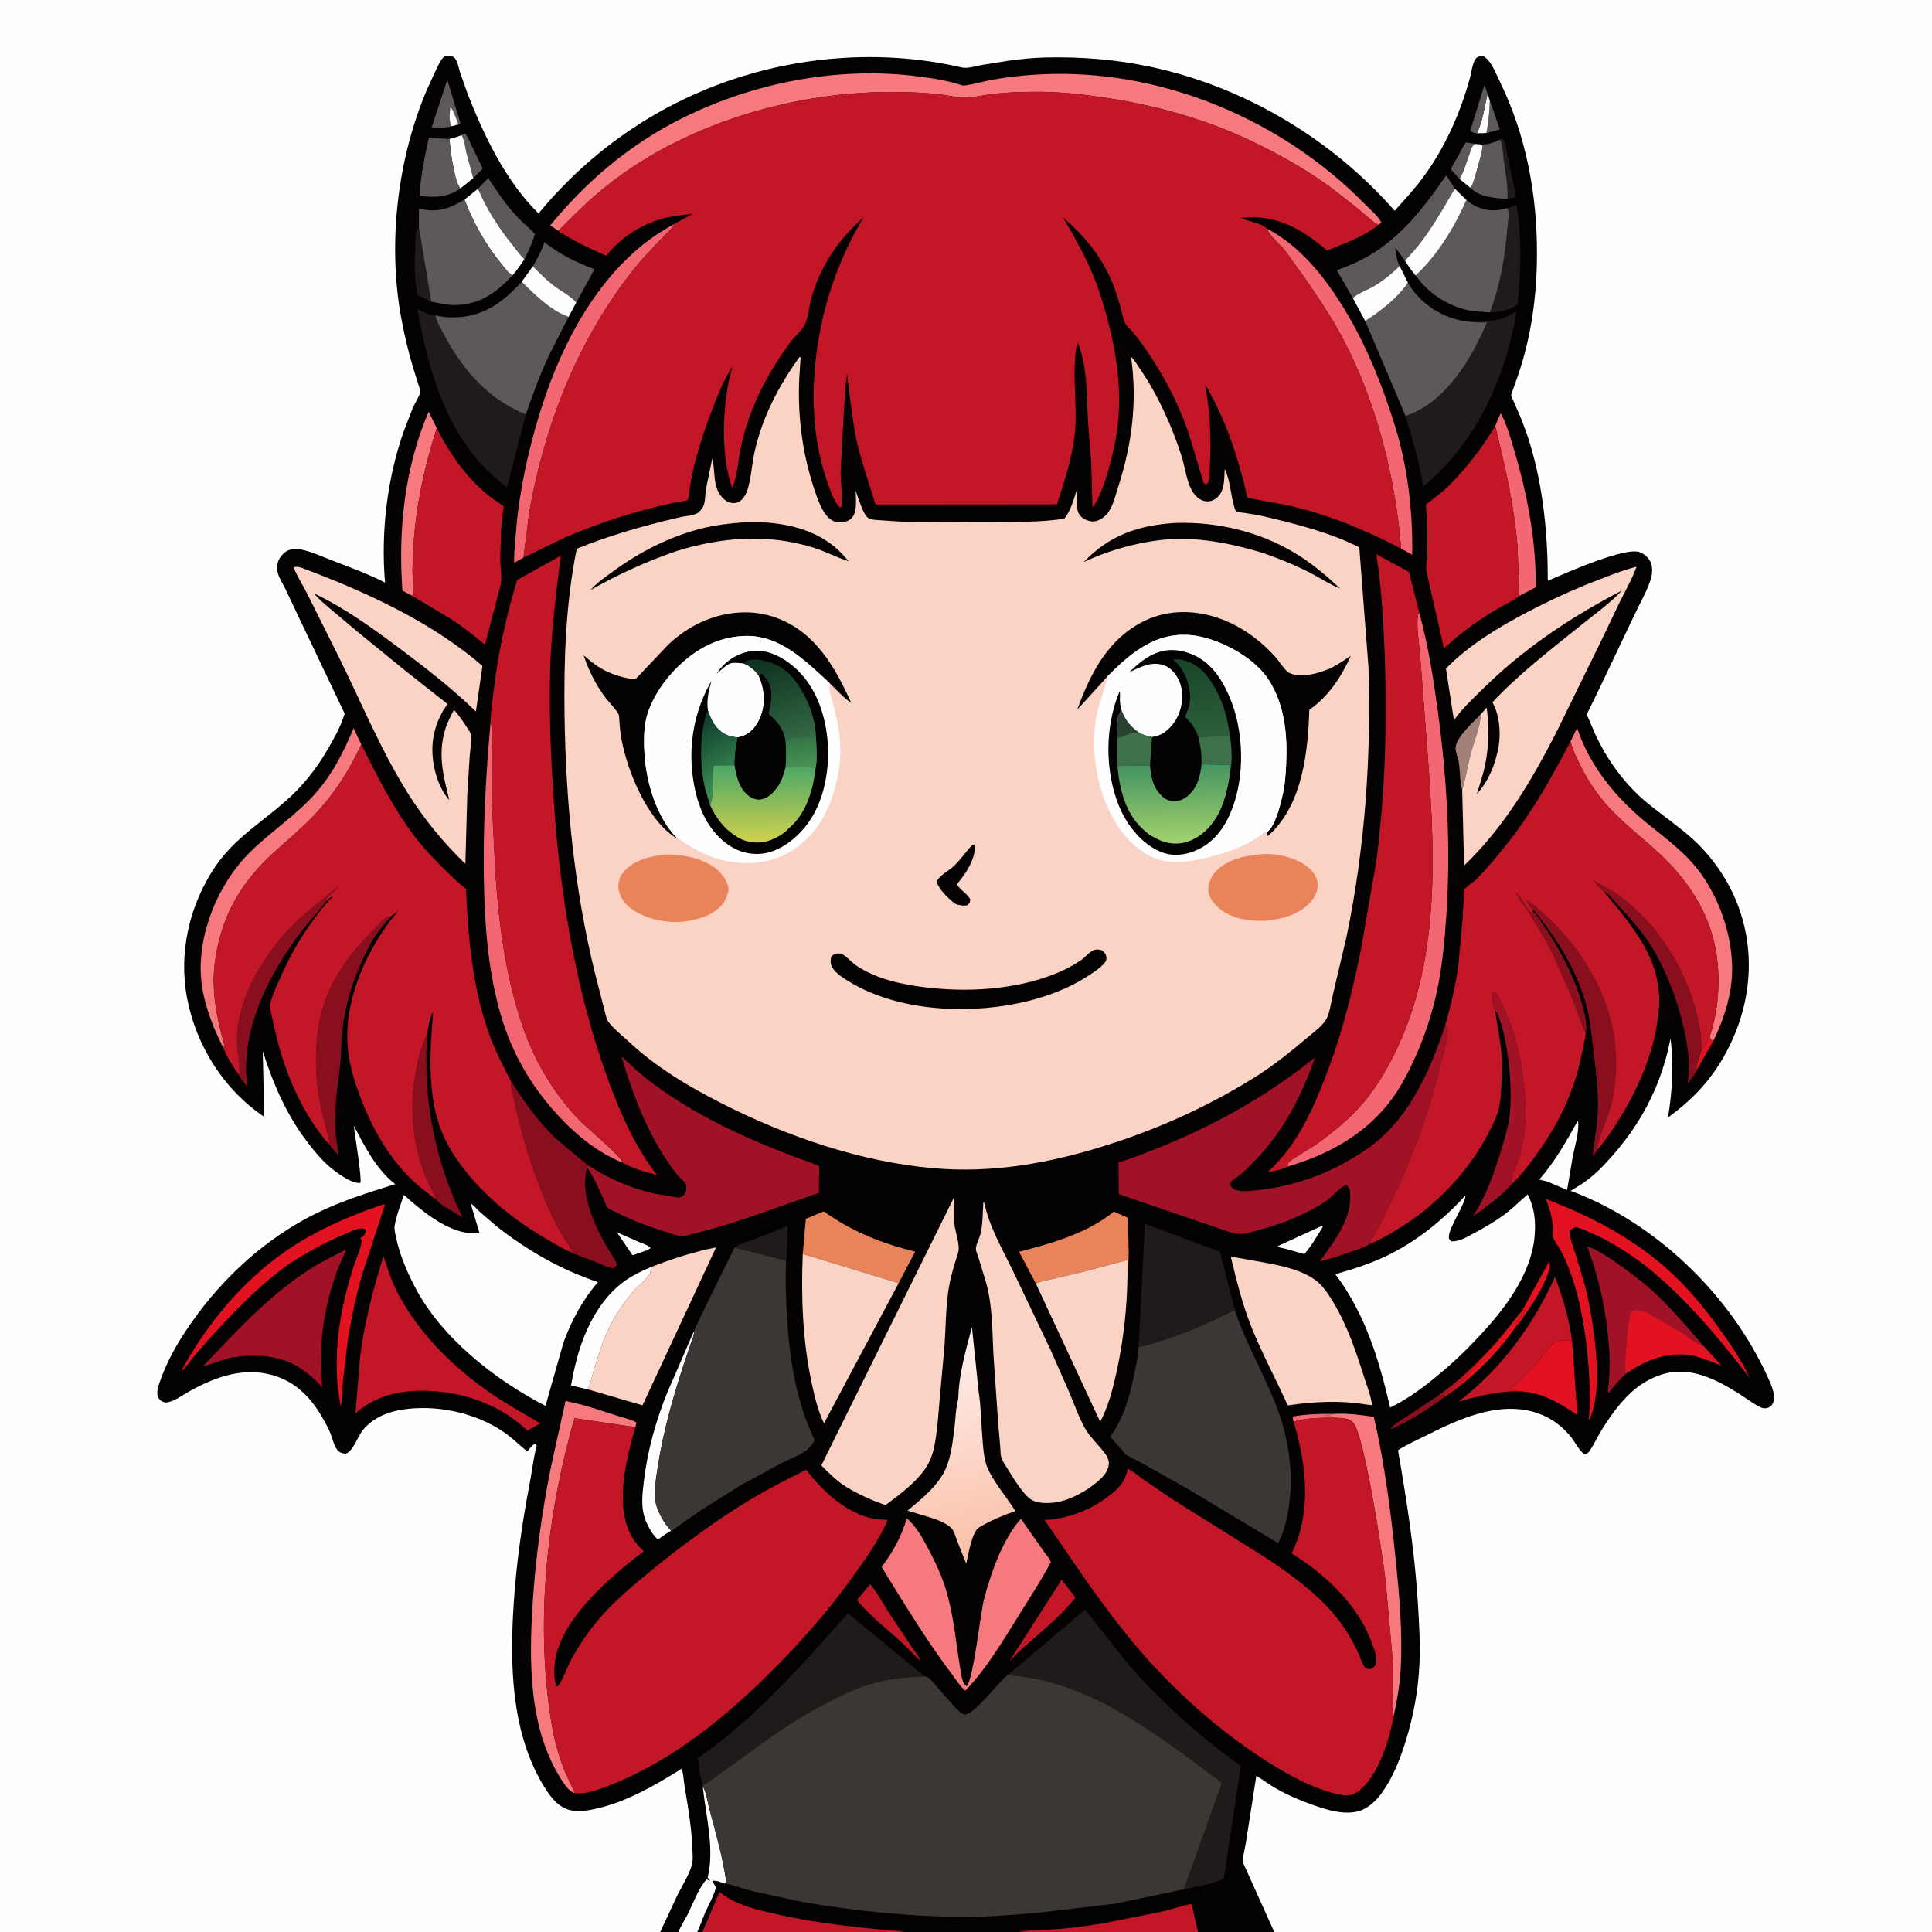 <svg version="1.1" xmlns="http://www.w3.org/2000/svg" style="display: block;" viewBox="0 0 2048 2048" width="1024" height="1024">
<rect x="0" y="0" width="2048" height="2048" fill="#333333" stroke="none"/>
<defs>
	<linearGradient id="Gradient1" gradientUnits="userSpaceOnUse" x1="1578.95" y1="1437" x2="1569.51" y2="1429.2">
		<stop class="stop0" offset="0" stop-opacity="1" stop-color="rgb(237,19,27)"/>
		<stop class="stop1" offset="1" stop-opacity="1" stop-color="rgb(156,20,32)"/>
	</linearGradient>
	<linearGradient id="Gradient2" gradientUnits="userSpaceOnUse" x1="1027.92" y1="1654.32" x2="986.523" y2="1415.54">
		<stop class="stop0" offset="0" stop-opacity="1" stop-color="rgb(250,191,166)"/>
		<stop class="stop1" offset="1" stop-opacity="1" stop-color="rgb(255,241,240)"/>
	</linearGradient>
	<linearGradient id="Gradient3" gradientUnits="userSpaceOnUse" x1="1267.39" y1="696.619" x2="1281.42" y2="781.247">
		<stop class="stop0" offset="0" stop-opacity="1" stop-color="rgb(23,69,42)"/>
		<stop class="stop1" offset="1" stop-opacity="1" stop-color="rgb(45,95,58)"/>
	</linearGradient>
	<linearGradient id="Gradient4" gradientUnits="userSpaceOnUse" x1="1243.83" y1="810.243" x2="1246.31" y2="893.2">
		<stop class="stop0" offset="0" stop-opacity="1" stop-color="rgb(68,147,96)"/>
		<stop class="stop1" offset="1" stop-opacity="1" stop-color="rgb(162,210,110)"/>
	</linearGradient>
	<linearGradient id="Gradient5" gradientUnits="userSpaceOnUse" x1="740.304" y1="767.232" x2="774.38" y2="830.385">
		<stop class="stop0" offset="0" stop-opacity="1" stop-color="rgb(17,64,46)"/>
		<stop class="stop1" offset="1" stop-opacity="1" stop-color="rgb(58,140,84)"/>
	</linearGradient>
	<linearGradient id="Gradient6" gradientUnits="userSpaceOnUse" x1="809.872" y1="692.675" x2="847.088" y2="788.564">
		<stop class="stop0" offset="0" stop-opacity="1" stop-color="rgb(12,47,30)"/>
		<stop class="stop1" offset="1" stop-opacity="1" stop-color="rgb(52,106,70)"/>
	</linearGradient>
	<linearGradient id="Gradient7" gradientUnits="userSpaceOnUse" x1="845.985" y1="782.964" x2="850.992" y2="811.905">
		<stop class="stop0" offset="0" stop-opacity="1" stop-color="rgb(53,118,70)"/>
		<stop class="stop1" offset="1" stop-opacity="1" stop-color="rgb(70,145,84)"/>
	</linearGradient>
	<linearGradient id="Gradient8" gradientUnits="userSpaceOnUse" x1="808.389" y1="891.997" x2="807.839" y2="810.656">
		<stop class="stop0" offset="0" stop-opacity="1" stop-color="rgb(206,209,78)"/>
		<stop class="stop1" offset="1" stop-opacity="1" stop-color="rgb(73,166,102)"/>
	</linearGradient>
</defs>
<path transform="translate(0,0)" fill="rgb(3,1,1)" d="M 699.876 2048 L -0 2048 L 0 -0 L 2048 0 L 2048 2048 L 1350.76 2048 L 1330.92 2048 L 1277.66 2048 L 1269.95 2048 L 1079.69 2048 L 958.324 2048 L 744.617 2048 L 739.165 2048 L 719.002 2048 L 699.876 2048 z"/>
<path transform="translate(0,0)" fill="rgb(226,18,33)" d="M 1803.8 1112.64 C 1807.61 1108.68 1809.71 1103.78 1812.26 1099.01 L 1815.82 1104.09 L 1798.37 1134.92 C 1797.27 1129.52 1802.12 1118.29 1803.8 1112.64 z"/>
<path transform="translate(0,0)" fill="rgb(243,103,114)" d="M 1371.32 1507.05 C 1370.58 1504.66 1370.13 1503.89 1370.7 1501.5 C 1384.69 1499.11 1399.21 1498.6 1413.38 1498.8 L 1412.59 1499.16 C 1408.53 1500.89 1404.8 1500.64 1400.5 1500.51 C 1404.15 1500.99 1407.53 1500.21 1411 1501.53 L 1415.63 1502.88 C 1406.54 1502.89 1397.54 1502.76 1388.5 1503.8 C 1382.67 1504.47 1376.96 1505.34 1371.32 1507.05 z"/>
<path transform="translate(0,0)" fill="rgb(94,89,89)" d="M 1579.28 106.716 L 1579.87 108.619 L 1581.71 113.439 L 1589.87 137.24 L 1575.62 141.048 C 1577.85 129.703 1578.9 118.257 1579.28 106.716 z"/>
<path transform="translate(0,0)" fill="rgb(254,254,254)" d="M 1565.53 141.285 C 1571.81 128.935 1573.68 112.933 1576.88 99.432 L 1579.28 106.716 C 1578.9 118.257 1577.85 129.703 1575.62 141.048 L 1565.53 141.285 z"/>
<path transform="translate(0,0)" fill="rgb(137,15,31)" d="M 1523.29 1480.47 L 1525.25 1481.21 L 1529.53 1478.53 L 1530.75 1480.03 L 1531.78 1480.54 C 1514.48 1493.56 1493.48 1506.74 1473.58 1515.43 C 1475.74 1512.73 1477.74 1510.44 1480.57 1508.44 L 1523.29 1480.47 z"/>
<path transform="translate(0,0)" fill="rgb(226,18,33)" d="M 1613.39 1389.59 L 1641.5 1338.35 L 1642.73 1338.08 C 1643.6 1343.28 1641.74 1347.87 1639.92 1352.67 C 1634.26 1367.61 1624.95 1381.78 1615.71 1394.76 C 1614.11 1397.01 1610.03 1404.03 1607.68 1405.1 L 1607.2 1404.26 C 1608.52 1399.52 1612.75 1395.07 1615.51 1391 C 1616.38 1389.72 1616.9 1388.89 1617.51 1387.5 C 1615.73 1388.68 1616.42 1388.35 1614.6 1389.11 L 1613.39 1389.59 z"/>
<path transform="translate(0,0)" fill="rgb(254,254,254)" d="M 654.026 1306.36 L 678.294 1316.97 C 681.817 1318.49 687.275 1320 689.698 1322.91 L 686.782 1324.96 L 670.523 1330.65 L 654.026 1306.36 z"/>
<path transform="translate(0,0)" fill="rgb(94,89,89)" d="M 1565.53 141.285 C 1562.72 140.828 1560.55 140.591 1558.58 138.5 L 1573.48 90.312 C 1575.02 93.257 1575.92 96.256 1576.88 99.432 C 1573.68 112.933 1571.81 128.935 1565.53 141.285 z"/>
<path transform="translate(0,0)" fill="rgb(31,27,26)" d="M 1590.02 147.941 L 1592.64 146.369 C 1595.97 150.675 1596.22 156.419 1597.33 161.619 L 1602.58 187.184 C 1603.81 193.375 1606.67 202.348 1605.94 208.561 L 1605.75 209.5 L 1603.83 209.74 C 1601.89 209.991 1599.89 210.312 1598.03 210.968 C 1598.68 196.605 1595.68 181.589 1593.78 167.38 C 1592.99 161.486 1593.12 153.075 1590.02 147.941 z"/>
<path transform="translate(0,0)" fill="rgb(94,89,89)" d="M 489.268 143.293 L 492.763 141.33 C 496.084 145.24 498.098 150.651 500.345 155.243 L 511.705 178.67 L 501.668 188.908 L 494.387 161.974 C 492.955 156.061 492.471 148.472 489.268 143.293 z"/>
<path transform="translate(0,0)" fill="rgb(94,89,89)" d="M 1547.18 189.771 L 1538.12 179.589 C 1540.02 174.201 1543.57 169.292 1546.34 164.306 C 1548.84 159.803 1550.91 155.017 1554 150.881 L 1563.63 152.565 C 1559.92 154.812 1559.34 158.786 1557.86 162.763 C 1554.82 170.956 1551.76 182.392 1547.18 189.771 z"/>
<path transform="translate(0,0)" fill="rgb(254,254,254)" d="M 1401.21 1299.5 L 1402.5 1299.94 C 1396.38 1310.11 1390.39 1320.31 1382.69 1329.38 L 1361.68 1323.5 C 1359.23 1323.13 1356.88 1322.42 1354.5 1321.76 L 1354.77 1320.78 L 1401.21 1299.5 z"/>
<path transform="translate(0,0)" fill="rgb(254,254,254)" d="M 1563.63 152.565 L 1570.23 153.156 L 1571.83 155 C 1570.2 164.502 1567.57 173.659 1564.84 182.899 C 1563.23 188.38 1561.86 194.372 1559.05 199.37 L 1547.18 189.771 C 1551.76 182.392 1554.82 170.956 1557.86 162.763 C 1559.34 158.786 1559.92 154.812 1563.63 152.565 z"/>
<path transform="translate(0,0)" fill="rgb(31,27,26)" d="M 444.06 240.904 L 457.082 319.736 L 442.439 312.749 L 441.713 308.972 C 439.039 292.732 439.493 274.598 440.276 258.165 C 440.46 254.29 440.229 248.178 441.439 244.5 C 441.765 243.509 443.392 241.819 444.06 240.904 z"/>
<path transform="translate(0,0)" fill="url(#Gradient1)" d="M 1613.39 1389.59 L 1614.6 1389.11 C 1616.42 1388.35 1615.73 1388.68 1617.51 1387.5 C 1616.9 1388.89 1616.38 1389.72 1615.51 1391 C 1612.75 1395.07 1608.52 1399.52 1607.2 1404.26 L 1607.68 1405.1 C 1588.57 1433.3 1560.23 1461.73 1531.78 1480.54 L 1530.75 1480.03 L 1529.53 1478.53 L 1525.25 1481.21 L 1523.29 1480.47 L 1541.17 1466.8 C 1556.61 1453.84 1571.15 1439.46 1584.71 1424.57 C 1594.58 1413.72 1602.84 1401.63 1612.44 1390.67 L 1613.39 1389.59 z"/>
<path transform="translate(0,0)" fill="rgb(162,128,120)" d="M 1569.7 757.009 C 1569.24 770.707 1562.15 786.647 1558.74 800.13 C 1555.63 812.411 1553.57 825.297 1549.97 837.392 C 1547.34 828.566 1547.88 817.909 1546.45 808.697 C 1545.7 803.874 1542.92 797.507 1542.97 792.969 C 1543.1 781.591 1562.12 765.385 1569.7 757.009 z"/>
<path transform="translate(0,0)" fill="rgb(94,89,89)" d="M 478.858 133.75 C 472.501 135.849 464.353 134.98 457.64 134.956 L 474.147 84.462 L 488.068 130.467 L 485.984 131.879 L 478.858 133.75 z"/>
<path transform="translate(0,0)" fill="rgb(254,254,254)" d="M 478.858 133.75 C 475.426 129.231 476.825 119.074 477.448 113.5 C 481.081 117.451 483.44 126.69 485.984 131.879 L 478.858 133.75 z"/>
<path transform="translate(0,0)" fill="rgb(254,254,254)" d="M 489.268 143.293 C 492.471 148.472 492.955 156.061 494.387 161.974 L 501.668 188.908 L 488.015 199.76 C 484.174 194.592 482.995 188.348 481.61 182.198 C 479.014 170.668 477.433 159.026 476.462 147.254 C 480.99 146.367 484.984 144.951 489.268 143.293 z"/>
<path transform="translate(0,0)" fill="rgb(254,254,254)" d="M 1672.3 1188.5 L 1672.92 1189 C 1674 1200.64 1669.25 1215.1 1667.09 1226.62 L 1661.2 1261.45 L 1642.66 1253.52 C 1639.16 1252.05 1635.39 1251.3 1631.71 1250.4 C 1648.52 1230.96 1659.81 1210.75 1672.3 1188.5 z"/>
<path transform="translate(0,0)" fill="rgb(31,27,26)" d="M 778.662 1322.45 C 784.546 1317.69 794.375 1315.74 801.448 1312.95 L 834.829 1299.57 C 834.418 1311.53 835.046 1324.65 833.292 1336.42 L 778.662 1322.45 z"/>
<path transform="translate(0,0)" fill="rgb(195,23,39)" d="M 922.446 1679.26 C 930.523 1688.97 936.846 1701.41 943.896 1712 L 965.897 1744.97 C 969.06 1749.75 973.595 1755.16 975.771 1760.38 L 969.296 1754.49 C 950.59 1733.8 925.923 1718 908.558 1695.99 L 922.446 1679.26 z"/>
<path transform="translate(0,0)" fill="rgb(195,23,39)" d="M 1125.42 1674.5 L 1139.92 1693.46 C 1123.06 1715.24 1099.62 1732.69 1079.51 1751.34 L 1070.08 1760.89 L 1125.42 1674.5 z"/>
<path transform="translate(0,0)" fill="rgb(94,89,89)" d="M 1590.02 147.941 C 1593.12 153.075 1592.99 161.486 1593.78 167.38 C 1595.68 181.589 1598.68 196.605 1598.03 210.968 C 1585.19 209.885 1568.47 209.202 1559.05 199.37 C 1561.86 194.372 1563.23 188.38 1564.84 182.899 C 1567.57 173.659 1570.2 164.502 1571.83 155 L 1570.23 153.156 C 1577.14 153.332 1583.95 151.083 1590.02 147.941 z"/>
<path transform="translate(0,0)" fill="rgb(94,89,89)" d="M 506.728 199.997 L 517.527 188.709 C 526.938 203.136 536.612 217.503 548.462 230.078 C 554.377 236.354 561.389 241.808 567.092 248.13 C 564.024 257.466 560.475 266.18 555.861 274.858 C 551.193 270.303 547.027 264.385 542.922 259.297 C 528.882 241.893 515.205 220.814 506.728 199.997 z"/>
<path transform="translate(0,0)" fill="rgb(254,254,254)" d="M 744.959 1893.84 C 748.761 1899.31 749.877 1909.72 751.614 1916.26 C 758.562 1942.42 766.079 1968.1 769.896 1995 L 768.215 1996.62 C 764.322 1995.46 758.725 1992.67 754.935 1994 L 755.409 1994.69 L 758.934 2000.5 C 756.912 2009.56 751.242 2018.85 747.503 2027.41 C 744.567 2034.14 742.339 2041.45 739.165 2048 L 719.002 2048 C 721.799 2041.48 725.965 2035.14 729.182 2028.76 C 734.878 2017.46 740.496 2001.49 749 1992.25 C 750.266 1992.82 751.479 1993.2 752.806 1993.6 L 750.139 1990.5 C 757.7 1959.77 748.171 1924.85 744.959 1893.84 z"/>
<path transform="translate(0,0)" fill="rgb(254,254,254)" d="M 506.728 199.997 C 515.205 220.814 528.882 241.893 542.922 259.297 C 547.027 264.385 551.193 270.303 555.861 274.858 C 551.855 280.677 548.011 286.661 543.231 291.886 C 538.654 289.278 535.264 284.304 531.952 280.282 C 515.023 259.728 501.826 236.46 492.415 211.581 L 506.728 199.997 z"/>
<path transform="translate(0,0)" fill="rgb(31,27,26)" d="M 1598.27 220.474 C 1601.36 219.223 1604.32 217.905 1607.62 217.326 C 1613.33 250.762 1612.35 289.031 1608.69 322.716 C 1599.34 329.319 1590.52 330.939 1579.32 331.129 C 1590.3 302.403 1595.22 272.982 1597.9 242.499 C 1598.48 235.837 1600.13 226.957 1598.27 220.474 z"/>
<path transform="translate(0,0)" fill="rgb(94,89,89)" d="M 488.015 199.76 C 475.35 209.239 459.779 209.484 444.786 207.64 C 445.66 187.201 450.255 165.545 454.706 145.584 C 461.963 146.812 469.117 147.04 476.462 147.254 C 477.433 159.026 479.014 170.668 481.61 182.198 C 482.995 188.348 484.174 194.592 488.015 199.76 z"/>
<path transform="translate(0,0)" fill="rgb(94,89,89)" d="M 564.779 282.361 C 569.736 274.051 574.064 266.032 577.003 256.779 C 593.498 269.544 610.768 278.126 630.172 285.414 L 610.756 320.792 C 605.222 313.689 593.136 307.786 585.879 301.994 C 578.384 296.011 571.61 289.081 564.779 282.361 z"/>
<path transform="translate(0,0)" fill="rgb(195,23,39)" d="M 1079.69 2048 C 1092.93 2045.61 1107.15 2045.91 1120.61 2044.95 C 1136.75 2043.81 1152.72 2041.49 1168.7 2038.96 L 1234.08 2025.87 C 1243.7 2023.54 1253.34 2019.85 1263.1 2018.32 L 1269.95 2048 L 1079.69 2048 z"/>
<path transform="translate(0,0)" fill="rgb(254,254,254)" d="M 735.628 1411.05 C 735.881 1416.24 733.775 1419.81 732.114 1424.55 L 725.255 1444.94 C 713.565 1480.63 703.391 1516.07 697.514 1553.24 C 695.658 1564.98 693.096 1580.13 694.905 1592.04 C 696.347 1601.53 704.565 1615.79 711.383 1622.61 C 706.632 1625.05 701.906 1628.97 697.355 1631.89 C 691.97 1627.22 687.61 1619.35 684.832 1612.82 C 679.004 1599.14 680.758 1584.67 682.487 1570.3 C 686.437 1537.45 695.097 1506.45 707.479 1475.81 L 735.628 1411.05 z"/>
<path transform="translate(0,0)" fill="rgb(245,121,125)" d="M 437.096 631.684 L 426.586 626.074 C 421.95 561.795 428.73 496.206 454.383 436.454 L 462.975 453.89 C 450.046 494.165 441.442 533.72 438.433 576.062 L 437.204 603.853 C 437.223 611.865 439.248 624.263 437.096 631.684 z"/>
<path transform="translate(0,0)" fill="rgb(254,254,254)" d="M 622.927 1472.75 L 605.253 1468.69 C 608.557 1450.66 612.527 1433.5 619.396 1416.42 C 628.009 1395 641.26 1373.92 659.768 1359.73 C 669.079 1352.59 679.247 1347.75 689.977 1343.17 C 689.751 1344.85 689.768 1347.48 689.194 1349 C 686.875 1355.17 676.233 1363.22 671.758 1368.5 C 665.733 1375.61 659.93 1383.12 654.898 1390.97 C 642.389 1410.48 636.136 1430.68 629.391 1452.55 C 627.481 1458.74 626.003 1467.17 622.927 1472.75 z"/>
<path transform="translate(0,0)" fill="rgb(243,103,114)" d="M 1585 451.636 C 1586.84 447.102 1588.52 442.338 1590.87 438.045 C 1597.12 449.56 1600.42 461.817 1604.2 474.289 C 1618.64 521.949 1628.51 572.55 1627.95 622.501 L 1610.51 631.671 L 1608.61 579.031 C 1604.95 535.316 1595.52 494.098 1585 451.636 z"/>
<path transform="translate(0,0)" fill="rgb(226,18,33)" d="M 1608.75 1474.72 L 1608.44 1474.05 L 1601.27 1473.57 C 1602.26 1470.39 1606.98 1467.07 1609.47 1464.71 C 1616.43 1458.12 1623.77 1451.45 1630.06 1444.23 C 1635.33 1438.19 1640.15 1429.46 1646.23 1424.45 C 1652.01 1419.7 1659.43 1420.5 1666.41 1420.96 L 1672.06 1499.95 C 1651.9 1486.45 1633.81 1475.55 1608.75 1474.72 z"/>
<path transform="translate(0,0)" fill="rgb(137,15,31)" d="M 461.554 1271.03 C 461.683 1266.75 457.55 1260.92 455.64 1257.01 C 452.519 1250.62 449.874 1244.32 447.599 1237.58 C 435.94 1203.03 434.269 1166.13 441.878 1130.5 C 444.275 1119.27 447.15 1108.02 452.273 1097.71 C 453.045 1104.14 452.138 1110.08 451.936 1116.5 L 452.173 1142.85 C 454.743 1193.18 467.905 1245.34 490.316 1290.5 C 481.475 1284.79 468.486 1278.73 461.554 1271.03 z"/>
<path transform="translate(0,0)" fill="rgb(137,15,31)" d="M 1700.48 945.476 L 1699.79 944.949 C 1695.94 941.73 1692.38 937.298 1689.13 933.451 C 1698.87 939.118 1708.67 943.683 1717.79 950.433 C 1755.61 978.408 1785.04 1024.2 1797.17 1069.34 C 1801.01 1083.62 1803.64 1097.81 1803.8 1112.64 C 1802.12 1118.29 1797.27 1129.52 1798.37 1134.92 L 1798.39 1135.06 C 1795.92 1140.01 1792.4 1144.14 1788.98 1148.45 L 1789.56 1143.64 C 1791.71 1126.24 1789.01 1108.58 1785.23 1091.61 C 1778.98 1063.5 1769.18 1036.21 1755.21 1010.99 C 1743.94 990.631 1728.35 973.744 1712.65 956.785 C 1709.3 953.165 1705.14 946.81 1700.48 945.476 z"/>
<path transform="translate(0,0)" fill="rgb(195,23,39)" d="M 744.617 2048 L 762.689 2005.74 C 781.373 2020.1 802.187 2024.39 824.705 2029.48 C 856.145 2036.59 887.816 2040.64 919.816 2044.09 L 945.252 2046.37 C 949.468 2046.75 954.293 2046.71 958.324 2048 L 744.617 2048 z"/>
<path transform="translate(0,0)" fill="rgb(161,18,38)" d="M 1584.75 1071.46 L 1584.3 1070.56 C 1582.57 1066.29 1581.1 1056.61 1582.5 1052.22 L 1583.88 1051.5 C 1589.07 1055.62 1592.12 1063.87 1594.75 1069.82 C 1606.37 1096.15 1612.02 1120.56 1615.27 1149.12 C 1617.5 1168.64 1618.04 1189.85 1614.57 1209.2 C 1613.19 1216.88 1611.37 1224.03 1608.89 1231.46 C 1606.65 1238.18 1601.4 1248.22 1602.25 1255.19 C 1591.37 1268 1574.91 1279.79 1561.18 1289.55 C 1575.16 1268.47 1582.86 1246.17 1590.35 1222.24 C 1594.7 1208.35 1599.13 1194.19 1600.55 1179.64 C 1602.36 1161.05 1601.06 1140.31 1598.68 1121.83 C 1596.93 1108.19 1594.16 1093.67 1589.6 1080.69 C 1588.38 1077.19 1587.71 1073.77 1584.75 1071.46 z"/>
<path transform="translate(0,0)" fill="rgb(94,89,89)" d="M 1434.17 316.067 L 1417.02 286.401 C 1431.66 281.205 1445.52 275.076 1458.51 266.486 C 1488.96 246.347 1512.59 215.96 1532.76 186.026 C 1536.37 190.294 1539.14 195.351 1542.1 200.09 C 1525.99 227.497 1511.99 253.406 1489.34 276.194 L 1478.86 262.13 C 1479.72 268.684 1480.55 276.082 1483.63 282.039 C 1475.32 290.286 1466.48 297.388 1456.43 303.42 C 1450.24 307.138 1438.96 311.063 1434.17 316.067 z"/>
<path transform="translate(0,0)" fill="rgb(195,23,39)" d="M 1608.75 1474.72 C 1586.46 1474.88 1567.4 1479.95 1546.08 1485.8 C 1591.32 1451.29 1625.04 1405.07 1648.43 1353.47 C 1656.56 1375.68 1663.22 1397.41 1666.41 1420.96 C 1659.43 1420.5 1652.01 1419.7 1646.23 1424.45 C 1640.15 1429.46 1635.33 1438.19 1630.06 1444.23 C 1623.77 1451.45 1616.43 1458.12 1609.47 1464.71 C 1606.98 1467.07 1602.26 1470.39 1601.27 1473.57 L 1608.44 1474.05 L 1608.75 1474.72 z"/>
<path transform="translate(0,0)" fill="rgb(245,121,125)" d="M 1413.38 1498.8 C 1427.75 1497.86 1442.16 1499.84 1456.34 1501.91 C 1467.58 1550.34 1474.01 1600.32 1479.13 1649.71 C 1483.18 1688.86 1486.96 1729.36 1484.83 1768.73 C 1483.93 1785.35 1481.16 1801.6 1477.64 1817.83 L 1476.63 1817.95 C 1475.37 1799.76 1477.8 1781.27 1476.63 1762.97 L 1468.71 1674.98 C 1465.72 1650.67 1446.68 1521.22 1434.13 1507.66 C 1429.74 1502.92 1421.63 1503.33 1415.63 1502.88 L 1411 1501.53 C 1407.53 1500.21 1404.15 1500.99 1400.5 1500.51 C 1404.8 1500.64 1408.53 1500.89 1412.59 1499.16 L 1413.38 1498.8 z"/>
<path transform="translate(0,0)" fill="rgb(137,15,31)" d="M 348.604 1212.55 C 348.906 1212.1 349.427 1211.73 349.509 1211.19 C 349.696 1209.97 347.937 1205.05 347.598 1203.66 L 340.534 1175.5 C 338.765 1167.35 337.398 1158.98 336.461 1150.7 C 332.812 1118.45 335.293 1082.65 347.95 1052.5 C 354.594 1036.67 363.994 1022.48 374.649 1009.09 C 381.855 1000.02 389.806 991.829 397.953 983.62 C 401.382 980.165 405.15 975.546 409.13 972.785 C 410.761 971.654 412.843 971.387 414.769 971.166 C 408.116 978.887 401.312 986.438 395.812 995.05 C 391.917 1001.15 388.87 1008.1 385.732 1014.63 C 373.583 1039.87 366.036 1064.64 362.851 1092.58 C 361.476 1104.63 361.868 1116.76 360.57 1128.7 C 358.035 1151.99 353.809 1176.12 355.574 1199.66 L 358.897 1224.6 C 355.311 1220.7 351.648 1216.9 348.604 1212.55 z"/>
<path transform="translate(0,0)" fill="rgb(232,131,90)" d="M 1098.13 1360.76 L 1080.23 1326.92 C 1114.66 1318.06 1152.78 1307.31 1180.66 1284.35 L 1195.44 1290.78 C 1196.04 1311.18 1197.44 1332.75 1195.15 1353.02 L 1195.26 1335.58 L 1148.5 1348.06 L 1115.45 1355.86 C 1110.06 1357.1 1102.93 1358.07 1098.13 1360.76 z"/>
<path transform="translate(0,0)" fill="rgb(232,131,90)" d="M 850.966 1329.23 L 854.206 1292.03 L 873.256 1284.08 C 903.086 1305.54 934.619 1318.06 970.065 1326.78 L 952.59 1360.24 L 850.966 1329.23 z"/>
<path transform="translate(0,0)" fill="rgb(226,18,33)" d="M 404.03 1277.5 L 407.008 1276.65 L 407.92 1277.5 L 383.878 1351.26 C 377.445 1373.39 372.656 1396.37 368.837 1419.09 L 363.463 1464.28 C 362.767 1473.28 362.857 1482.54 361.331 1491.44 C 350.993 1440.64 359.872 1387.63 376.059 1339 C 377.426 1334.89 385.053 1317.39 383 1313.99 L 381.841 1312.5 C 382.999 1312.01 383.412 1311.91 384.5 1311.07 C 386.465 1309.55 387.516 1306.82 387.945 1304.5 L 385.955 1302.26 C 379.385 1301.27 371.997 1305.44 366 1307.96 C 344.726 1316.93 325.221 1327.53 305.924 1340.14 C 273.955 1363.07 245.927 1392.54 219.641 1421.69 L 204.113 1439.67 C 200.256 1444.55 196.913 1450.04 191.925 1453.82 C 218.169 1404.68 257.375 1357.44 303.543 1325.81 C 334.273 1304.75 368.894 1289.44 404.03 1277.5 z"/>
<path transform="translate(0,0)" fill="rgb(226,18,33)" d="M 1638.65 1270.99 C 1685.47 1289.01 1729.96 1311.82 1767.57 1345.49 C 1787.57 1363.4 1805.68 1384.92 1821.34 1406.68 C 1833.4 1423.44 1846.03 1441.64 1854.55 1460.47 C 1820.22 1416.22 1783.86 1371.87 1738.99 1337.78 C 1721.81 1325.31 1703.57 1314 1683.99 1305.73 C 1679.32 1303.76 1674.63 1301.24 1669.5 1301 C 1666.52 1302.42 1665.85 1302.68 1663.88 1305.5 C 1664.29 1313.74 1667.8 1322.07 1670.33 1329.89 L 1680.12 1362.95 C 1688.89 1396.35 1701.52 1475.98 1683.87 1506.19 C 1686.11 1488.29 1685.39 1468.97 1684.08 1451 C 1681.56 1416.32 1676.32 1380.99 1664.39 1348.16 C 1661.64 1340.59 1658.38 1333.08 1654.63 1325.96 C 1652.51 1321.92 1646.96 1314.71 1645.97 1310.55 C 1645.26 1307.52 1646.08 1302.67 1645.88 1299.38 C 1645.23 1289.18 1642.36 1280.39 1638.65 1270.99 z"/>
<path transform="translate(0,0)" fill="rgb(243,103,114)" d="M 714.647 237.546 C 712.873 241.889 708.543 245.345 705.325 248.684 L 684.242 270.924 C 675.993 280.227 668.096 289.708 660.772 299.768 C 607.606 372.802 576.173 455.993 560.731 544.665 L 554.933 591.041 L 545.026 596.663 C 544.781 585.461 546.135 574.187 547.029 563.03 C 550.423 520.703 559.901 477.796 572.382 437.26 C 596.227 359.821 640.565 276.726 714.647 237.546 z"/>
<path transform="translate(0,0)" fill="rgb(245,121,125)" d="M 236.583 1110.77 L 227.5 1091.06 C 220.841 1074.63 214.914 1056.46 213.267 1038.71 C 208.831 990.898 230.959 937.243 264.564 903.794 C 287.596 880.867 315.132 863.624 336.43 838.649 C 353.748 818.34 364.499 796.339 374.821 771.967 L 383.033 789.155 C 369.728 817.578 354.229 841.814 332.528 864.617 C 318.568 879.286 302.711 892.095 287.885 905.857 C 253.003 938.234 233.283 974.833 227.549 1021.97 C 224.169 1049.76 229.669 1079.06 237.29 1105.71 C 237.71 1107.18 237.611 1108.16 237.407 1109.65 L 236.583 1110.77 z"/>
<path transform="translate(0,0)" fill="rgb(245,121,125)" d="M 1664.85 785.839 L 1671.75 771.642 L 1672.14 772.817 C 1685.97 813.251 1713.47 846.241 1746.18 872.832 C 1762.15 885.816 1778.93 898.243 1792.85 913.5 C 1822.03 945.468 1839.67 996.75 1835.53 1039.85 C 1833.5 1061.07 1826.45 1082.08 1817.23 1101.2 L 1815.82 1104.09 L 1812.26 1099.01 C 1820.53 1075.17 1823.05 1047.61 1820.91 1022.63 C 1816.95 976.393 1793.95 937.586 1760.63 906.3 C 1742.81 889.564 1723.31 874.798 1706.53 856.943 C 1694.17 843.79 1683.59 828.325 1675.64 812.13 C 1671.59 803.857 1666.86 794.827 1664.85 785.839 z"/>
<path transform="translate(0,0)" fill="rgb(243,103,114)" d="M 1343.34 242.498 C 1369.47 256.24 1391.07 278.592 1408.27 302.29 C 1440.64 346.903 1462.25 398.543 1478.56 450.909 C 1492.26 494.907 1497.76 541.957 1496.99 587.999 L 1485.31 581.592 C 1478.97 504.634 1458.97 425.234 1422.42 356.806 C 1410.75 334.946 1396.39 313.856 1382.35 293.469 L 1361.95 265.298 C 1357.33 259.486 1344.65 249.05 1343.34 242.498 z"/>
<path transform="translate(0,0)" fill="rgb(245,121,125)" d="M 608.921 1900.84 C 602.992 1898.52 598.943 1892.44 595.578 1887.25 C 560.062 1832.42 560.649 1760.85 564.719 1698.15 C 567.78 1650.99 574.415 1603.47 583.588 1557.12 L 599.473 1485.08 C 618.789 1488.94 637.231 1495.29 655.934 1501.33 C 661.723 1503.2 669.86 1504.62 674.678 1508.09 L 673.511 1512.89 L 608.929 1503.35 C 579.53 1606.05 567.192 1719.95 584.487 1825.94 C 587.299 1843.18 591.923 1860.95 598.435 1877.17 L 605.241 1892.06 C 606.606 1894.74 608.746 1897.82 608.921 1900.84 z"/>
<path transform="translate(0,0)" fill="rgb(243,103,114)" d="M 520.058 765.454 L 520.375 766.616 C 522.559 775.497 521.594 785.401 521.521 794.521 L 521.232 845.834 L 524.984 923.426 C 528.604 976.981 535.096 1029.16 551.5 1080.52 C 564.389 1120.88 584.938 1157.13 614.419 1187.74 C 620.984 1194.56 658.78 1225.85 660.049 1232.52 C 628.691 1219.97 602.178 1195.78 580.838 1170.1 C 561.268 1146.56 545.519 1118.99 535.42 1090.08 C 518.116 1040.54 513.872 985.287 512.924 933.115 C 511.904 876.966 514.972 821.353 520.058 765.454 z"/>
<path transform="translate(0,0)" fill="rgb(137,15,31)" d="M 541.526 1146.04 C 555.16 1167.19 569.67 1187.67 587.635 1205.41 C 591.502 1209.23 622.954 1234.76 623.157 1235.27 L 622.531 1237.87 C 615.626 1257.3 625.118 1285.42 633.586 1303.25 C 637.189 1310.83 641.199 1318.16 645.5 1325.37 C 648.411 1330.25 652.1 1335.2 654.157 1340.5 C 652.965 1342.91 652.22 1342.93 650 1344.29 C 644.555 1344.19 637.194 1340.05 632 1337.98 L 606.066 1328.11 L 605.921 1327.83 C 605.547 1322.47 600.089 1316.12 597.314 1311.5 C 592.958 1304.25 588.829 1296.9 585.281 1289.21 C 567.831 1251.42 554.097 1209.27 545.396 1168.59 C 543.838 1161.3 541.379 1153.5 541.526 1146.04 z"/>
<path transform="translate(0,0)" fill="rgb(94,89,89)" d="M 492.415 211.581 C 501.826 236.46 515.023 259.728 531.952 280.282 C 535.264 284.304 538.654 289.278 543.231 291.886 C 526.971 309.611 509.34 322.318 484.469 323.358 C 474.216 323.786 466.917 321.678 457.082 319.736 L 444.06 240.904 L 444.115 221.038 C 463.36 225.867 476.058 221.328 492.415 211.581 z"/>
<path transform="translate(0,0)" fill="rgb(31,27,26)" d="M 557.524 439.228 L 537.404 516.458 C 477.027 472.476 454.854 398.245 442.509 327.804 C 447.383 329.906 455.33 334.228 460.493 334.379 L 461.861 334.301 C 462.327 340.299 466.471 346.736 469.226 352.018 C 481.305 375.173 495.915 396.565 515.81 413.779 C 528.086 424.401 542.268 433.546 557.524 439.228 z"/>
<path transform="translate(0,0)" fill="rgb(161,18,38)" d="M 366.971 1324.42 C 363.854 1332.6 359.817 1340.36 356.852 1348.65 C 342.892 1387.72 336.901 1429.6 341.61 1470.85 C 335.268 1463.26 327.612 1456.79 319.519 1451.14 C 297.604 1435.83 268.627 1435.06 243.238 1439.46 L 214.774 1448.62 L 250.911 1410.92 C 275.224 1386.3 300.964 1362.74 330.318 1344.24 C 342.091 1336.82 354.623 1330.79 366.971 1324.42 z"/>
<path transform="translate(0,0)" fill="rgb(31,27,26)" d="M 1558.86 341.094 C 1565.63 341.012 1572.82 341.357 1579.5 340.345 C 1590.56 338.67 1598.34 336.308 1607.59 329.643 C 1596.76 399.495 1564.24 470.231 1508.68 515.928 C 1504.83 490.312 1497.26 465.538 1489.85 440.785 L 1492.51 439.982 C 1533.58 425.08 1560.08 379.781 1576.28 341.69 C 1570.76 341.891 1565.41 342.141 1559.94 341.278 L 1558.86 341.094 z"/>
<path transform="translate(0,0)" fill="rgb(161,18,38)" d="M 1724.06 1455.73 C 1716.87 1462.16 1710.74 1469.34 1704.99 1477.06 C 1704.04 1473.66 1705.23 1467.84 1705.46 1464.25 C 1706.02 1455.96 1706.54 1447.75 1706.22 1439.43 C 1704.65 1399.47 1696.59 1358.47 1682.46 1321.04 C 1695.53 1325.9 1708.11 1334.66 1719.33 1342.86 C 1730.18 1350.79 1741.03 1358.71 1750.98 1367.76 C 1770.62 1385.62 1788.49 1406.7 1805.73 1426.85 L 1824.62 1447.51 C 1814.16 1443.46 1803.4 1438.64 1792.35 1436.6 C 1777.32 1433.82 1760.53 1436.9 1746.67 1442.95 C 1738.51 1446.51 1731.39 1450.67 1724.06 1455.73 z"/>
<path transform="translate(0,0)" fill="rgb(226,18,33)" d="M 1724.06 1455.73 L 1723.24 1454.32 C 1721.56 1450.28 1726.19 1395.24 1729.14 1390.5 C 1731.95 1388.92 1734.25 1388.38 1737.5 1388.86 C 1743.85 1389.79 1750.81 1394.55 1756.35 1397.72 C 1765.68 1403.07 1775.3 1408.23 1784.26 1414.17 C 1790.41 1418.25 1797.75 1424.82 1804.89 1426.65 L 1805.73 1426.85 L 1824.62 1447.51 C 1814.16 1443.46 1803.4 1438.64 1792.35 1436.6 C 1777.32 1433.82 1760.53 1436.9 1746.67 1442.95 C 1738.51 1446.51 1731.39 1450.67 1724.06 1455.73 z"/>
<path transform="translate(0,0)" fill="url(#Gradient2)" d="M 1015.82 1482.71 C 1016.37 1457.11 1023.72 1431.38 1030.29 1406.82 L 1037.4 1475.22 C 1040.09 1492.49 1040.14 1510.52 1041.66 1527.96 C 1042.61 1538.91 1043.36 1549.84 1048.5 1559.78 C 1056.04 1574.37 1067.53 1587.74 1076.33 1601.71 C 1062.42 1606.74 1050.48 1611.55 1037.81 1619.16 C 1030.12 1623.78 1026.23 1649.31 1024.22 1657.58 L 1014.36 1632.75 C 1012.88 1628.85 1011.47 1622.96 1008.54 1619.97 C 1003.98 1615.32 996.82 1612.44 990.812 1610.06 L 962.018 1601.34 C 976.819 1589.05 994.766 1574.66 1002.61 1556.64 C 1008.44 1543.23 1009.92 1527.82 1011.78 1513.45 C 1013.03 1503.72 1013.1 1492.06 1015.82 1482.71 z"/>
<path transform="translate(0,0)" fill="rgb(31,27,26)" d="M 1206.98 1428.06 L 1213.64 1297.38 L 1293.23 1326.85 L 1308.95 1388.56 C 1276.41 1404.95 1242.61 1419.73 1206.98 1428.06 z"/>
<path transform="translate(0,0)" fill="rgb(250,211,197)" d="M 1098.13 1360.76 C 1102.93 1358.07 1110.06 1357.1 1115.45 1355.86 L 1148.5 1348.06 L 1195.26 1335.58 L 1195.15 1353.02 C 1194.77 1386.56 1190.9 1420.77 1183.8 1453.53 C 1179.88 1471.6 1174.96 1490.79 1166.25 1507.19 L 1098.13 1360.76 z"/>
<path transform="translate(0,0)" fill="rgb(94,89,89)" d="M 1489.34 276.194 C 1511.99 253.406 1525.99 227.497 1542.1 200.09 L 1554.34 211.87 C 1562.98 219.454 1573.9 223.605 1585.5 222.852 C 1589.68 222.58 1594.29 221.776 1598.27 220.474 C 1600.13 226.957 1598.48 235.837 1597.9 242.499 C 1595.22 272.982 1590.3 302.403 1579.32 331.129 L 1562 329.985 C 1537.09 325.893 1515.29 312.536 1500.58 291.989 C 1496.44 286.877 1492.7 281.852 1489.34 276.194 z"/>
<path transform="translate(0,0)" fill="rgb(254,254,254)" d="M 1489.34 276.194 C 1511.99 253.406 1525.99 227.497 1542.1 200.09 L 1554.34 211.87 C 1542.08 240.396 1523.49 270.757 1500.58 291.989 C 1496.44 286.877 1492.7 281.852 1489.34 276.194 z"/>
<path transform="translate(0,0)" fill="rgb(250,211,197)" d="M 689.977 1343.17 C 712.12 1334.46 735.733 1326.85 759.083 1322.28 L 681.056 1489.72 L 622.927 1472.75 C 626.003 1467.17 627.481 1458.74 629.391 1452.55 C 636.136 1430.68 642.389 1410.48 654.898 1390.97 C 659.93 1383.12 665.733 1375.61 671.758 1368.5 C 676.233 1363.22 686.875 1355.17 689.194 1349 C 689.768 1347.48 689.751 1344.85 689.977 1343.17 z"/>
<path transform="translate(0,0)" fill="rgb(195,23,39)" d="M 406.431 1331.7 C 410.459 1342.02 413.031 1352.73 417.76 1362.81 C 439.952 1410.12 479.624 1449.34 522.364 1478.37 C 538.735 1489.48 555.732 1498.75 572.677 1508.87 L 559.077 1516.54 C 552.286 1509.94 544.843 1504.5 537.067 1499.14 C 512.028 1483.99 486.526 1476.25 457.346 1474.52 C 427.604 1472.75 399.487 1478.12 376.782 1498.32 L 381.746 1438.32 C 386.154 1402.22 395.695 1366.38 406.431 1331.7 z"/>
<path transform="translate(0,0)" fill="rgb(250,211,197)" d="M 850.966 1329.23 L 952.59 1360.24 L 873.477 1508.83 C 866.972 1495.47 863.324 1479.77 860.261 1465.31 C 850.745 1420.37 849.111 1374.97 850.966 1329.23 z"/>
<path transform="translate(0,0)" fill="rgb(243,103,114)" d="M 1364.73 1236.64 C 1364.9 1235.6 1364.8 1234.48 1365.25 1233.53 C 1366.51 1230.95 1370.61 1228.62 1372.99 1227.06 C 1380.81 1221.92 1389.1 1217.4 1396.7 1211.96 C 1414.58 1199.14 1431.9 1184.9 1446.08 1167.98 C 1460.46 1150.83 1472.13 1130.29 1481.58 1110.07 C 1533.45 999.054 1518.4 869.253 1509.66 751 L 1505.29 693.455 C 1504.21 680.244 1501.09 663.983 1503.26 651 L 1504.7 650.273 C 1514.09 684.832 1519.51 719.386 1524.28 754.833 C 1533.92 826.482 1538.08 899.087 1533.12 971.301 C 1531.22 998.968 1528.66 1026.24 1522.64 1053.37 C 1515.3 1086.41 1502.82 1119.2 1486.09 1148.61 C 1459.79 1194.86 1414.92 1222.34 1364.73 1236.64 z"/>
<path transform="translate(0,0)" fill="rgb(94,89,89)" d="M 1434.17 316.067 C 1438.96 311.063 1450.24 307.138 1456.43 303.42 C 1466.48 297.388 1475.32 290.286 1483.63 282.039 L 1492.37 299.66 C 1503.58 318.818 1522.57 333.024 1544.1 338.628 C 1548.79 339.846 1554.01 341.156 1558.86 341.094 L 1559.94 341.278 C 1565.41 342.141 1570.76 341.891 1576.28 341.69 C 1560.08 379.781 1533.58 425.08 1492.51 439.982 L 1489.85 440.785 L 1447.2 340.178 L 1434.17 316.067 z"/>
<path transform="translate(0,0)" fill="rgb(254,254,254)" d="M 1434.17 316.067 C 1438.96 311.063 1450.24 307.138 1456.43 303.42 C 1466.48 297.388 1475.32 290.286 1483.63 282.039 L 1492.37 299.66 C 1481.18 316.202 1463.79 329.355 1447.2 340.178 L 1434.17 316.067 z"/>
<path transform="translate(0,0)" fill="rgb(31,27,26)" d="M 745.004 1892.34 C 741.734 1884.1 741.441 1872.6 739.63 1863.71 C 800.417 1821.97 850.129 1764.97 898.816 1710.27 L 980.385 1777.1 C 959.616 1777.64 939.41 1779.82 919.5 1786.12 C 905.332 1790.6 891.536 1797.42 878.341 1804.2 C 848.892 1819.34 820.952 1837.9 794.503 1857.79 L 758.339 1883.72 C 754.357 1886.38 749.433 1890.58 745.004 1892.34 z"/>
<path transform="translate(0,0)" fill="rgb(94,89,89)" d="M 564.779 282.361 C 571.61 289.081 578.384 296.011 585.879 301.994 C 593.136 307.786 605.222 313.689 610.756 320.792 L 602.75 335.81 L 583.083 374.356 C 572.993 395.504 564.984 417.053 557.524 439.228 C 542.268 433.546 528.086 424.401 515.81 413.779 C 495.915 396.565 481.305 375.173 469.226 352.018 C 466.471 346.736 462.327 340.299 461.861 334.301 C 468.383 335.971 475.199 336.67 481.924 336.475 C 513.142 335.572 532.691 320.557 553.129 298.635 L 564.779 282.361 z"/>
<path transform="translate(0,0)" fill="rgb(254,254,254)" d="M 564.779 282.361 C 571.61 289.081 578.384 296.011 585.879 301.994 C 593.136 307.786 605.222 313.689 610.756 320.792 L 602.75 335.81 L 601.447 335.305 C 583.509 328.774 566.543 312.01 553.129 298.635 L 564.779 282.361 z"/>
<path transform="translate(0,0)" fill="rgb(245,121,125)" d="M 961.302 1609.46 C 971.251 1618.07 977.611 1629.81 983.743 1641.27 C 991.991 1656.68 998.964 1671.73 1003.76 1688.58 C 1011.3 1715.1 1013.51 1742.42 1018.02 1769.5 C 1018.95 1775.12 1019.69 1784.05 1024.5 1787.48 C 1031.59 1782.42 1039.46 1709.03 1043 1695.52 C 1050.34 1667.44 1062.69 1631.99 1082.2 1609.91 L 1108.19 1646.98 C 1109.89 1649.33 1113.75 1653.33 1113.85 1656.11 C 1104.24 1674.27 1092.92 1691.58 1082.05 1709 C 1064.58 1736.99 1046.21 1768.48 1023.26 1792.2 C 1018.3 1788.42 1014.11 1781.4 1010.25 1776.32 C 982.596 1739.97 958.555 1699.83 934.486 1661 C 947.156 1644.49 955.192 1629.25 961.302 1609.46 z"/>
<path transform="translate(0,0)" fill="rgb(250,211,197)" d="M 1304.66 1332.01 L 1341.16 1338.5 C 1358.9 1341.82 1380.32 1346.23 1394.99 1357.46 C 1402.81 1363.45 1408.44 1372.29 1413.46 1380.63 C 1428.43 1405.53 1437.57 1433.27 1446.35 1460.81 C 1449.21 1469.78 1453.41 1480.19 1454.4 1489.5 L 1451.5 1489.35 C 1422.24 1484.31 1394.29 1485.43 1365.06 1489.79 C 1352.49 1461.65 1337.51 1434.43 1326.2 1405.79 C 1316.69 1381.7 1310.69 1357.12 1304.66 1332.01 z"/>
<path transform="translate(0,0)" fill="rgb(31,27,26)" d="M 1067.92 1775.8 L 1150.29 1706.34 L 1197.07 1765.5 C 1214.73 1785.72 1234 1804.73 1253.8 1822.84 L 1283.98 1848.64 L 1305.27 1864.71 C 1308.46 1867.06 1312.86 1869.63 1315.2 1872.79 L 1297.2 1991.78 C 1284.1 1997.45 1268.86 1999.9 1254.91 2002.79 L 1295.28 1890.02 C 1291.88 1886.43 1286.94 1883.7 1282.96 1880.73 L 1254.68 1859.59 C 1198.72 1819.5 1138.85 1779.7 1067.92 1775.8 z"/>
<path transform="translate(0,0)" fill="rgb(195,23,39)" d="M 462.975 453.89 L 463.542 455.036 C 475.711 479.177 492.568 503.303 512.854 521.199 C 519.301 526.886 526.149 531.092 533.015 536.09 C 533.274 536.279 533.681 536.365 533.784 536.67 C 534.113 537.644 533.345 541.161 533.216 542.466 L 531.185 561.657 L 530.244 592.977 C 530.403 601.973 532.762 613.464 530.184 622 L 514.114 683.267 C 502.165 673.585 490.352 663.989 477.363 655.704 L 437.096 631.684 C 439.248 624.263 437.223 611.865 437.204 603.853 L 438.433 576.062 C 441.442 533.72 450.046 494.165 462.975 453.89 z"/>
<path transform="translate(0,0)" fill="rgb(195,23,39)" d="M 1585 451.636 C 1595.52 494.098 1604.95 535.316 1608.61 579.031 L 1610.51 631.671 C 1602.87 637.595 1592.34 642.262 1583.93 647.38 C 1564.78 659.033 1547.08 672.025 1530.58 687.223 L 1512.63 608.17 L 1512.28 606.868 C 1510.86 601.152 1513 593.258 1513.08 587.194 L 1512.42 546.6 C 1512.31 544.462 1511.17 535.909 1511.77 534.823 C 1512.15 534.118 1514.95 532.234 1515.7 531.624 L 1528.11 521.892 C 1532.94 517.9 1537.43 513.371 1541.75 508.832 C 1558.22 491.507 1572.65 472.074 1585 451.636 z"/>
<path transform="translate(0,0)" fill="rgb(245,121,125)" d="M 591.827 244.561 L 583.263 238.962 C 621.717 191.999 667.567 153.145 722.059 125.84 C 798.566 87.504 888.388 70.025 973.5 81.011 C 988.923 83.001 1005.64 85.538 1020.38 90.576 C 1023.14 91.518 1046.28 85.474 1051.18 84.62 C 1073.22 80.772 1094.84 78.716 1117.23 78.353 C 1176.97 77.385 1236.54 89.557 1291.72 112.286 C 1349.58 136.118 1402.64 171.388 1446.46 216.024 C 1451.5 221.161 1461.54 229.514 1464.24 236 L 1461.84 237.965 L 1460.38 237.642 C 1457.64 236.935 1455.2 234.461 1453.07 232.696 L 1436.33 218.606 L 1409.69 197.937 C 1382.94 178.627 1353.58 162.181 1323.72 148.176 C 1276.71 126.122 1227.27 112.289 1176.11 104.261 C 1148.85 99.984 1121.16 96.85 1093.53 97.368 C 1080.79 97.608 1068.02 97.835 1055.34 99.26 C 1044.01 100.535 1031.83 103.547 1020.5 103.305 C 1012.91 103.142 1005.02 101.079 997.462 100.175 C 984.361 98.608 971.155 97.926 957.969 97.616 C 871.897 95.59 783.731 115.325 707.325 155.284 C 681.168 168.964 655.906 185.884 633.398 204.983 C 618.879 217.304 605.367 231.179 591.827 244.561 z"/>
<path transform="translate(0,0)" fill="rgb(250,211,197)" d="M 1042.36 1274.5 L 1043.46 1275.23 C 1048.67 1300.34 1062.16 1323.31 1073.23 1346.12 L 1113.71 1431.05 L 1134.76 1478.99 C 1139.58 1490.52 1143.89 1503.1 1150.06 1513.94 C 1155.29 1523.12 1162.94 1530.15 1169.5 1538.29 C 1173.05 1542.71 1176.08 1547.18 1175.28 1553.07 C 1173.79 1564.1 1161.7 1572.13 1153.42 1578.2 C 1139.58 1586.95 1125.17 1593.64 1108.45 1593.26 C 1100.31 1593.08 1093.88 1591.69 1088.14 1585.5 C 1080.61 1577.37 1074.29 1567.12 1068.48 1557.7 C 1066.06 1553.77 1062.72 1549.26 1061.36 1544.8 C 1060.38 1541.57 1060.65 1537.33 1060.31 1533.92 L 1058.19 1509.84 L 1053.08 1435.89 C 1052.18 1419.14 1052.15 1402.02 1050.16 1385.38 C 1049.12 1376.77 1047.76 1368.37 1045.42 1360.01 L 1036.88 1332.02 C 1036.24 1329.92 1034.48 1326.11 1034.44 1324 C 1034.35 1319.6 1038.66 1311.78 1039.66 1306.93 C 1041.89 1296.06 1041.66 1285.5 1042.36 1274.5 z"/>
<path transform="translate(0,0)" fill="rgb(161,18,38)" d="M 623.157 1235.27 C 644.53 1248.91 667.341 1259.16 692.122 1264.86 C 699.842 1266.64 707.799 1267.07 715.463 1268.97 C 718.148 1269.64 720.094 1269.37 722.736 1268.67 C 725.902 1266.01 727.222 1264.26 727.552 1260.05 C 727.734 1257.74 727.51 1255.38 725.999 1253.5 C 723.599 1250.52 720.202 1248.37 717.762 1245.24 C 689.065 1208.34 671.86 1164.27 658.776 1119.8 C 668.464 1128.85 678.139 1138.03 688.688 1146.08 C 742.349 1186.98 805.21 1213.31 868.291 1235.8 L 868.087 1264.5 C 825.32 1278.92 783.701 1295.71 739.787 1306.57 C 734.766 1307.81 726.535 1310.9 721.398 1310.26 C 717.093 1309.72 712.684 1307.78 708.508 1306.6 C 689.506 1301.23 671.743 1294.31 654.05 1285.52 C 651.459 1284.24 646.366 1282.37 644.358 1280.54 C 642.828 1279.15 640.782 1273.07 639.788 1271 C 634.502 1260 629.691 1247.77 622.531 1237.87 L 623.157 1235.27 z"/>
<path transform="translate(0,0)" fill="rgb(250,211,197)" d="M 1010.86 1270.11 C 1011.83 1278.72 1010.88 1287.58 1011.55 1296.27 C 1012.29 1305.9 1018.41 1319.8 1015.47 1328.65 C 1011.1 1341.79 1007.12 1355.38 1005.18 1369.09 C 1002.48 1388.14 1002.56 1407.75 1001.22 1426.96 L 996.213 1481.81 C 994.863 1496.51 993.954 1511.71 991.69 1526.28 C 990.225 1535.72 987.941 1544.96 983.054 1553.25 C 973.211 1569.95 953.93 1584.19 938.601 1595.52 C 924.179 1590.32 910.6 1584.44 897.485 1576.46 C 887.257 1570.21 879.048 1561.81 870.627 1553.41 L 1010.86 1270.11 z"/>
<path transform="translate(0,0)" fill="rgb(250,211,197)" d="M 1569.7 757.009 L 1575.98 750.176 C 1578.42 770.275 1578.44 789.912 1574.5 809.824 C 1572.36 820.645 1568.69 831.294 1565.46 841.825 C 1576.61 829.21 1583.23 814.884 1587.07 798.5 L 1587.56 796.516 C 1590.95 782.315 1590.49 763.072 1584.43 749.581 L 1582.12 744.278 C 1610.09 714.558 1643.43 688.843 1675.2 663.31 C 1689.94 651.47 1706.51 639.664 1719.43 625.899 C 1664.07 654.754 1614.53 687.8 1570.12 731.918 C 1560.15 741.818 1549.27 751.952 1541.23 763.524 L 1532.76 708.671 C 1557.13 683.793 1589.06 664.453 1619.84 648.446 C 1644.54 635.603 1669.1 624.265 1695.11 614.36 C 1708.09 609.416 1721.3 604.016 1734.81 600.755 C 1730.03 613.896 1723.32 625.572 1717.05 638 L 1699.99 673.79 L 1649.55 776.787 C 1622.76 828.708 1594.45 876.652 1552.02 917.58 L 1549.97 837.392 C 1553.57 825.297 1555.63 812.411 1558.74 800.13 C 1562.15 786.647 1569.24 770.707 1569.7 757.009 z"/>
<path transform="translate(0,0)" fill="rgb(250,211,197)" d="M 311.302 601.5 C 312.577 601.09 312.393 601.094 313.975 600.905 C 316.843 600.563 320.215 602.115 322.869 603.065 L 342.5 610.602 C 402.543 634.48 462.164 663.531 511.398 705.869 L 504.49 754.19 C 479.824 730.32 452.707 709.131 425.285 688.554 C 396.545 666.989 365.499 644.449 332.984 629.061 C 337.613 634.99 343.671 639.827 349.303 644.776 L 379.566 670.138 L 429.306 710.708 L 474.409 746.323 L 469.536 753.562 C 466.794 758.908 463.971 764.206 462.212 769.973 C 460.14 776.767 458.829 783.123 458.452 790.253 C 457.436 809.463 463.285 833.47 476.29 848.172 C 469.853 822.03 463.881 799.843 472.007 773 C 474.21 765.722 477.787 759.071 481.229 752.319 C 486.28 758.337 490.821 764.306 494.928 771.016 C 495.893 772.592 498.244 775.525 498.679 777.233 C 500.396 783.979 498.422 794.787 497.879 801.849 L 495.358 841.966 L 493.318 915.732 C 470.062 893.4 449.393 868.125 432.277 840.81 C 402.849 793.847 382.085 742.217 357.335 692.79 L 325.347 628.782 C 320.819 619.795 314.918 610.833 311.302 601.5 z"/>
<path transform="translate(0,0)" fill="rgb(254,254,254)" d="M 1553.18 1267.5 C 1555.14 1272.37 1535.87 1301.71 1535.81 1310.7 C 1535.78 1313.78 1536.36 1313.83 1538.5 1315.86 C 1546.88 1316.25 1554.38 1311.61 1561.52 1307.76 C 1573.89 1301.1 1586.26 1294.09 1597.37 1285.44 C 1605.08 1279.43 1611.92 1272.43 1619.4 1266.13 C 1626.77 1280.5 1628.15 1295.09 1626.68 1311 C 1623.03 1350.32 1596.13 1386.12 1570.27 1414.05 C 1555.89 1429.59 1540.77 1444.38 1524.33 1457.74 C 1509.46 1470.33 1491.12 1483.72 1473.59 1492.05 C 1461.91 1441.63 1447.19 1392.49 1415.48 1350.71 C 1433.82 1345.53 1451.72 1339.88 1468.99 1331.67 C 1501.43 1316.24 1528.96 1293.77 1553.18 1267.5 z"/>
<path transform="translate(0,0)" fill="rgb(254,254,254)" d="M 428.109 1266.6 C 445.907 1282.57 469.453 1302.17 493.652 1306.66 C 498.343 1307.53 503.533 1307.28 508.303 1307.31 L 499.016 1275.89 C 502.088 1277.45 505.696 1281.87 508.293 1284.3 L 525.784 1299.44 C 557.971 1324.94 594.704 1346.17 633.807 1359.07 C 617.352 1378.38 606.538 1398.65 597.58 1422.24 L 578.213 1490.31 C 524.714 1462.8 467.542 1417.91 439.5 1363.67 C 431.153 1347.52 423.48 1329.49 419.794 1311.62 C 419 1307.77 417.745 1303.22 418.358 1299.28 C 420.014 1288.66 424.833 1276.97 428.109 1266.6 z"/>
<path transform="translate(0,0)" fill="rgb(161,18,38)" d="M 1532.04 1086.63 C 1534.21 1089.31 1535 1089.55 1534.69 1093.27 C 1533.7 1104.95 1529.8 1117.87 1526.9 1129.28 C 1515.31 1174.86 1500.43 1219.64 1480.31 1262.18 L 1462.88 1298.01 C 1459.32 1304.84 1454.58 1311.38 1451.97 1318.62 C 1445.82 1322.52 1437.12 1325.2 1430.18 1327.57 C 1419.89 1331.08 1409.66 1334.65 1399.06 1337.15 C 1412.73 1317.98 1430.97 1295.16 1431.29 1270.41 C 1431.36 1264.73 1431.67 1260.33 1427.5 1256.01 C 1421.42 1257.29 1411.74 1269.03 1406.08 1272.91 C 1397.02 1279.13 1387.01 1284.25 1377.05 1288.84 C 1362.77 1295.44 1348.02 1300.23 1332.85 1304.31 C 1327.4 1305.77 1320.7 1308.01 1315.03 1308.02 C 1306.33 1308.03 1294.79 1302.83 1286.45 1300.23 L 1185.93 1265.8 L 1185.67 1232.54 C 1260.56 1207.09 1332.22 1170.96 1393.8 1121.05 C 1380.13 1161.7 1359.76 1200.37 1329.6 1231.05 C 1324.96 1235.77 1320.31 1240.53 1315.28 1244.84 C 1312.31 1247.38 1306.25 1250.53 1304.35 1253.67 C 1303.7 1254.74 1304.17 1256.12 1304.69 1257.17 C 1305.62 1259.03 1307.35 1260.56 1309.32 1261.18 C 1316.82 1263.57 1324.95 1262.39 1332.61 1261.64 C 1361.36 1258.8 1391.03 1250.13 1416.88 1237.07 C 1435.03 1227.89 1452.69 1217.01 1467.5 1202.94 C 1499.25 1172.79 1518.67 1127.65 1532.04 1086.63 z"/>
<path transform="translate(0,0)" fill="rgb(58,55,53)" d="M 1206.98 1428.06 C 1242.61 1419.73 1276.41 1404.95 1308.95 1388.56 C 1320.52 1424.08 1339.69 1455.92 1353.06 1490.6 C 1364.13 1519.33 1369.61 1550.04 1367.83 1580.83 C 1366.78 1598.99 1363.49 1618.28 1355.48 1634.76 L 1354.93 1635.84 L 1257 1577.06 L 1208.93 1550.12 C 1204.21 1547.48 1198.83 1545.35 1194.3 1542.54 C 1192.26 1541.27 1190.59 1538.54 1189.02 1536.67 L 1176.97 1523.1 C 1191.08 1502.42 1196.87 1482.98 1201.95 1458.65 C 1204 1448.81 1206.39 1438.08 1206.98 1428.06 z"/>
<path transform="translate(0,0)" fill="rgb(58,55,53)" d="M 778.662 1322.45 L 833.292 1336.42 C 832.283 1357.72 833.103 1379.03 834.52 1400.29 C 837.394 1443.41 844.411 1486.05 863.042 1525.35 C 864.365 1528.14 858.789 1534.06 856.385 1536.14 C 849.313 1542.26 837.506 1546.29 829.167 1550.57 L 785.038 1574.5 L 742.063 1601.52 L 721.997 1615.5 C 718.672 1617.86 715.118 1621 711.383 1622.61 C 704.565 1615.79 696.347 1601.53 694.905 1592.04 C 693.096 1580.13 695.658 1564.98 697.514 1553.24 C 703.391 1516.07 713.565 1480.63 725.255 1444.94 L 732.114 1424.55 C 733.775 1419.81 735.881 1416.24 735.628 1411.05 C 735.267 1409.94 773.918 1332.2 778.662 1322.45 z"/>
<path transform="translate(0,0)" fill="rgb(195,23,39)" d="M 1364.73 1236.64 C 1361 1239.7 1348.86 1241.44 1344.03 1242.66 C 1352.36 1234.33 1360.42 1225.77 1367.31 1216.2 C 1385.31 1191.2 1397.49 1161.7 1408.24 1133 C 1423.66 1091.83 1433.63 1050.62 1442.48 1007.6 L 1459.03 912.543 C 1468.54 838.306 1470.69 762.727 1467.59 688 C 1466.21 654.564 1464.3 620.538 1458.85 587.485 L 1493.48 606.155 L 1504.7 650.273 L 1503.26 651 C 1501.09 663.983 1504.21 680.244 1505.29 693.455 L 1509.66 751 C 1518.4 869.253 1533.45 999.054 1481.58 1110.07 C 1472.13 1130.29 1460.46 1150.83 1446.08 1167.98 C 1431.9 1184.9 1414.58 1199.14 1396.7 1211.96 C 1389.1 1217.4 1380.81 1221.92 1372.99 1227.06 C 1370.61 1228.62 1366.51 1230.95 1365.25 1233.53 C 1364.8 1234.48 1364.9 1235.6 1364.73 1236.64 z"/>
<path transform="translate(0,0)" fill="rgb(195,23,39)" d="M 520.058 765.454 C 520.328 752.684 522.336 739.671 523.922 727 C 528.733 688.552 537.105 651.912 548.148 614.79 L 594.488 589.044 C 589.344 629.105 584.394 668.943 583.177 709.367 C 581.955 750.001 583.492 790.9 585.858 831.468 C 592.015 936.995 607.981 1044.05 644.319 1143.7 C 657.03 1178.56 671.995 1213.26 694.394 1243.1 L 696.288 1245.51 C 684.068 1242.26 670.995 1239.03 660.049 1232.52 C 658.78 1225.85 620.984 1194.56 614.419 1187.74 C 584.938 1157.13 564.389 1120.88 551.5 1080.52 C 535.096 1029.16 528.604 976.981 524.984 923.426 L 521.232 845.834 L 521.521 794.521 C 521.594 785.401 522.559 775.497 520.375 766.616 L 520.058 765.454 z"/>
<path transform="translate(0,0)" fill="rgb(195,23,39)" d="M 608.921 1900.84 C 608.746 1897.82 606.606 1894.74 605.241 1892.06 L 598.435 1877.17 C 591.923 1860.95 587.299 1843.18 584.487 1825.94 C 567.192 1719.95 579.53 1606.05 608.929 1503.35 L 673.511 1512.89 C 663.628 1547.05 651.239 1595.81 669.732 1628.96 C 673.081 1634.97 677.635 1639.58 682.404 1644.45 C 647.514 1670.89 594.356 1715.9 588.312 1761.44 C 587.225 1769.63 586.94 1779.25 589.78 1787.08 L 590.93 1787.74 C 596.943 1780.54 600.302 1769.3 604.67 1760.89 C 611.863 1747.06 620.879 1733.54 630.645 1721.39 C 647.393 1700.55 668.097 1683.04 688.702 1666.15 C 722.538 1638.41 759.292 1611.27 796.855 1588.76 C 815.612 1577.52 835.083 1567.74 854.647 1558.01 C 872.553 1581.56 898.787 1605.81 929.312 1610.52 L 941.011 1611.19 C 931.479 1633.3 916.853 1653.58 902.785 1673.05 C 876.214 1709.83 845.89 1744.04 813.585 1775.85 C 766.661 1822.05 711.691 1866.34 650.031 1891.03 C 638.85 1895.51 620.937 1902.69 608.921 1900.84 z"/>
<path transform="translate(0,0)" fill="rgb(195,23,39)" d="M 1415.63 1502.88 C 1421.63 1503.33 1429.74 1502.92 1434.13 1507.66 C 1446.68 1521.22 1465.72 1650.67 1468.71 1674.98 L 1476.63 1762.97 C 1477.8 1781.27 1475.37 1799.76 1476.63 1817.95 L 1477.64 1817.83 C 1472.82 1843.47 1461.85 1882.21 1439.89 1898.78 C 1434.18 1903.1 1428.63 1904.09 1421.67 1902.7 C 1392.09 1896.82 1362.29 1879.79 1337.38 1863.47 C 1283.86 1828.42 1235.64 1783.67 1195.28 1734.03 C 1163.65 1695.13 1135.71 1652.52 1107.32 1611.23 C 1128.15 1610.56 1152 1602.26 1169.03 1590.42 C 1180.9 1582.16 1192.46 1573.39 1195.04 1558.34 L 1195.29 1556.83 C 1201.15 1559.66 1206.8 1564.6 1212.13 1568.38 L 1241.89 1588.65 L 1344.32 1652.89 C 1368.71 1669.21 1393.3 1687.24 1412.61 1709.5 C 1423.01 1721.48 1431.44 1734.97 1438.43 1749.17 C 1441.47 1755.37 1443.29 1762.75 1447.5 1768.2 C 1450.21 1769.43 1450.99 1769.24 1454 1768.94 C 1455.76 1767.83 1457.05 1766.83 1457.96 1764.93 C 1461.27 1758.1 1456.95 1749.27 1454.65 1742.7 C 1442.31 1707.42 1414.97 1679.01 1385.17 1657.3 L 1373.22 1649.24 C 1372.72 1648.92 1369.81 1647.34 1369.55 1646.89 C 1369.15 1646.21 1370.15 1644.57 1370.28 1644.29 C 1373.94 1636.36 1376.89 1629 1378.92 1620.46 C 1388.12 1581.79 1382.2 1544.54 1371.32 1507.05 C 1376.96 1505.34 1382.67 1504.47 1388.5 1503.8 C 1397.54 1502.76 1406.54 1502.89 1415.63 1502.88 z"/>
<path transform="translate(0,0)" fill="rgb(195,23,39)" d="M 1664.85 785.839 C 1666.86 794.827 1671.59 803.857 1675.64 812.13 C 1683.59 828.325 1694.17 843.79 1706.53 856.943 C 1723.31 874.798 1742.81 889.564 1760.63 906.3 C 1793.95 937.586 1816.95 976.393 1820.91 1022.63 C 1823.05 1047.61 1820.53 1075.17 1812.26 1099.01 C 1809.71 1103.78 1807.61 1108.68 1803.8 1112.64 C 1803.64 1097.81 1801.01 1083.62 1797.17 1069.34 C 1785.04 1024.2 1755.61 978.408 1717.79 950.433 C 1708.67 943.683 1698.87 939.118 1689.13 933.451 C 1692.38 937.298 1695.94 941.73 1699.79 944.949 L 1700.48 945.476 C 1731.63 983.435 1763.44 1019.19 1758.29 1071.87 C 1754.39 1111.86 1739.06 1149.49 1718.13 1183.48 C 1710.65 1195.64 1702.67 1208.13 1693.17 1218.77 C 1693.18 1219.32 1689.03 1224.48 1688.44 1225.27 L 1693.19 1189.49 C 1695.55 1165.18 1692.72 1140.64 1689.58 1116.55 C 1687.75 1102.49 1686.87 1088.35 1683.88 1074.45 C 1675.03 1033.37 1651.9 996.177 1625.51 964.12 L 1624.64 964.509 L 1624.69 966.489 C 1628.52 968.608 1631.78 974.94 1634.3 978.561 C 1652.1 1004.14 1667.88 1033.22 1676.57 1063.31 C 1680.32 1076.3 1682.97 1086.6 1680.18 1100.15 C 1677.32 1115.12 1674.33 1130.16 1669.69 1144.69 C 1660.26 1174.24 1645.42 1201.23 1627.04 1226.14 C 1619.67 1236.14 1611.57 1246.92 1602.25 1255.19 C 1601.4 1248.22 1606.65 1238.18 1608.89 1231.46 C 1611.37 1224.03 1613.19 1216.88 1614.57 1209.2 C 1618.04 1189.85 1617.5 1168.64 1615.27 1149.12 C 1612.02 1120.56 1606.37 1096.15 1594.75 1069.82 C 1592.12 1063.87 1589.07 1055.62 1583.88 1051.5 L 1582.5 1052.22 C 1581.1 1056.61 1582.57 1066.29 1584.3 1070.56 L 1584.75 1071.46 C 1587.64 1089.02 1591.25 1106.61 1592.21 1124.42 C 1592.68 1133.16 1592.02 1142.04 1591.51 1150.77 C 1591.07 1158.3 1590.89 1165.61 1589.25 1173 L 1588.88 1174.7 C 1586.97 1183.21 1583 1190.87 1579.15 1198.62 C 1559.21 1238.75 1523.89 1276.68 1485.84 1300.36 C 1475.36 1306.88 1463.52 1314.16 1451.97 1318.62 C 1454.58 1311.38 1459.32 1304.84 1462.88 1298.01 L 1480.31 1262.18 C 1500.43 1219.64 1515.31 1174.86 1526.9 1129.28 C 1529.8 1117.87 1533.7 1104.95 1534.69 1093.27 C 1535 1089.55 1534.21 1089.31 1532.04 1086.63 C 1538.01 1065.19 1543.41 1043.49 1546.1 1021.36 L 1550.57 972.404 L 1551.65 950.439 C 1551.72 948.785 1551.4 944.676 1551.93 943.276 C 1552.74 941.128 1562.72 934.366 1565.06 932.02 C 1577.08 919.952 1588.3 906.229 1598.87 892.858 C 1624.97 859.812 1645.41 823.046 1664.85 785.839 z"/>
<path transform="translate(0,0)" fill="rgb(137,15,31)" d="M 1680.18 1100.15 L 1680.34 1094 C 1677.44 1089.97 1676.16 1084.7 1674.5 1080.06 L 1666.37 1058.56 L 1645.51 1011 C 1638.19 996.253 1629.63 982.086 1620.89 968.148 C 1616.97 961.908 1609.49 953.83 1607.19 947.005 L 1608.5 946.804 C 1613.62 953.11 1618 962.371 1623.96 967.576 L 1624.69 966.489 C 1628.52 968.608 1631.78 974.94 1634.3 978.561 C 1652.1 1004.14 1667.88 1033.22 1676.57 1063.31 C 1680.32 1076.3 1682.97 1086.6 1680.18 1100.15 z"/>
<path transform="translate(0,0)" fill="rgb(137,15,31)" d="M 1624.64 964.509 L 1623.19 963.103 C 1620.23 960.16 1619.02 956.746 1617.61 952.921 C 1664.74 988.169 1702.84 1040.93 1711.32 1100.04 C 1714.59 1122.83 1713.81 1147.29 1708.5 1169.73 C 1705.42 1182.73 1699.53 1194.81 1695.68 1207.56 C 1694.71 1210.77 1692.74 1215.46 1693.17 1218.77 C 1693.18 1219.32 1689.03 1224.48 1688.44 1225.27 L 1693.19 1189.49 C 1695.55 1165.18 1692.72 1140.64 1689.58 1116.55 C 1687.75 1102.49 1686.87 1088.35 1683.88 1074.45 C 1675.03 1033.37 1651.9 996.177 1625.51 964.12 L 1624.64 964.509 z"/>
<path transform="translate(0,0)" fill="rgb(195,23,39)" d="M 383.033 789.155 C 399.616 822.31 416.165 855.523 438.5 885.3 C 448.145 898.158 459.264 909.919 470.761 921.127 C 478.132 928.313 485.731 936.145 494.019 942.263 C 496.252 995.081 501.117 1050.31 519.992 1100.15 C 525.973 1115.93 533.902 1131 541.526 1146.04 C 541.379 1153.5 543.838 1161.3 545.396 1168.59 C 554.097 1209.27 567.831 1251.42 585.281 1289.21 C 588.829 1296.9 592.958 1304.25 597.314 1311.5 C 600.089 1316.12 605.547 1322.47 605.921 1327.83 C 596.442 1323.62 587.347 1318.08 578.396 1312.85 C 547.803 1295 520.004 1273.11 497.162 1245.89 C 484.144 1230.37 473.251 1213.87 466.377 1194.71 C 452.883 1157.1 455.768 1111.61 459.226 1072.47 C 455.226 1078.47 453.903 1090.61 452.273 1097.71 C 447.15 1108.02 444.275 1119.27 441.878 1130.5 C 434.269 1166.13 435.94 1203.03 447.599 1237.58 C 449.874 1244.32 452.519 1250.62 455.64 1257.01 C 457.55 1260.92 461.683 1266.75 461.554 1271.03 L 444.944 1258.08 C 415.381 1233.39 395.116 1198 381.7 1162.24 C 375.359 1145.34 370.17 1128.3 368.637 1110.23 C 364.276 1058.81 389.685 1003.95 422.234 965.299 L 414.769 971.166 C 412.843 971.387 410.761 971.654 409.13 972.785 C 405.15 975.546 401.382 980.165 397.953 983.62 C 389.806 991.829 381.855 1000.02 374.649 1009.09 C 363.994 1022.48 354.594 1036.67 347.95 1052.5 C 335.293 1082.65 332.812 1118.45 336.461 1150.7 C 337.398 1158.98 338.765 1167.35 340.534 1175.5 L 347.598 1203.66 C 347.937 1205.05 349.696 1209.97 349.509 1211.19 C 349.427 1211.73 348.906 1212.1 348.604 1212.55 C 341.986 1205.55 336.296 1197.51 331.055 1189.44 C 309.617 1156.43 296.768 1119.39 289.007 1081 C 287.998 1076.01 285.325 1068.08 286.595 1063.11 L 286.922 1062 C 289.831 1051.81 294.63 1041.94 298.993 1032.29 C 308.429 1011.42 318.894 993.2 332.542 974.762 C 338.287 966.999 343.897 959.174 350.821 952.398 L 352.166 951.099 L 352 950.136 L 346.449 954.527 C 335.705 967.661 324.374 980.172 314.302 993.895 C 283.46 1035.92 256.218 1091.68 261.219 1145.19 L 262.061 1151.65 C 260.411 1149.33 254.187 1142.27 253.862 1139.96 C 247.117 1131.22 240.989 1120.91 236.583 1110.77 L 237.407 1109.65 C 237.611 1108.16 237.71 1107.18 237.29 1105.71 C 229.669 1079.06 224.169 1049.76 227.549 1021.97 C 233.283 974.833 253.003 938.234 287.885 905.857 C 302.711 892.095 318.568 879.286 332.528 864.617 C 354.229 841.814 369.728 817.578 383.033 789.155 z"/>
<path transform="translate(0,0)" fill="rgb(137,15,31)" d="M 253.862 1139.96 C 254.027 1128.96 251.554 1118.09 251.137 1107.11 C 249.87 1073.72 263.427 1042.83 281.668 1015.58 C 287.586 1006.74 294.105 997.861 301.236 989.955 C 314.894 974.811 330.962 961.61 346.858 948.87 C 349.975 946.371 355.193 940.97 358.97 940.209 L 359 941 C 354.098 944.623 350.074 948.544 345.893 952.964 L 346.449 954.527 C 335.705 967.661 324.374 980.172 314.302 993.895 C 283.46 1035.92 256.218 1091.68 261.219 1145.19 L 262.061 1151.65 C 260.411 1149.33 254.187 1142.27 253.862 1139.96 z"/>
<path transform="translate(0,0)" fill="rgb(58,55,53)" d="M 1067.92 1775.8 C 1138.85 1779.7 1198.72 1819.5 1254.68 1859.59 L 1282.96 1880.73 C 1286.94 1883.7 1291.88 1886.43 1295.28 1890.02 L 1254.91 2002.79 L 1182.61 2017.89 L 1103 2027.3 C 1076.52 2029.7 1049.78 2031.99 1023.17 2031.98 C 965.419 2031.97 906.356 2025.82 849.5 2015.94 L 796.264 2004.44 C 787.423 2002.11 777.987 1998.27 769.08 1996.74 L 768.215 1996.62 L 769.896 1995 C 766.079 1968.1 758.562 1942.42 751.614 1916.26 C 749.877 1909.72 748.761 1899.31 744.959 1893.84 L 745.004 1892.34 C 749.433 1890.58 754.357 1886.38 758.339 1883.72 L 794.503 1857.79 C 820.952 1837.9 848.892 1819.34 878.341 1804.2 C 891.536 1797.42 905.332 1790.6 919.5 1786.12 C 939.41 1779.82 959.616 1777.64 980.385 1777.1 C 985.19 1777.51 988.386 1782.63 991.317 1786 L 1012.15 1809.55 C 1015.4 1812.93 1017.87 1816.07 1022.47 1817.5 C 1034.02 1816.39 1056.79 1785.15 1066.92 1776.61 L 1067.92 1775.8 z"/>
<path transform="translate(0,0)" fill="rgb(195,23,39)" d="M 591.827 244.561 C 605.367 231.179 618.879 217.304 633.398 204.983 C 655.906 185.884 681.168 168.964 707.325 155.284 C 783.731 115.325 871.897 95.59 957.969 97.616 C 971.155 97.926 984.361 98.608 997.462 100.175 C 1005.02 101.079 1012.91 103.142 1020.5 103.305 C 1031.83 103.547 1044.01 100.535 1055.34 99.26 C 1068.02 97.835 1080.79 97.608 1093.53 97.368 C 1121.16 96.85 1148.85 99.984 1176.11 104.261 C 1227.27 112.289 1276.71 126.122 1323.72 148.176 C 1353.58 162.181 1382.94 178.627 1409.69 197.937 L 1436.33 218.606 L 1453.07 232.696 C 1455.2 234.461 1457.64 236.935 1460.38 237.642 L 1461.84 237.965 C 1445.99 250.728 1425.41 257.984 1406.76 265.636 C 1381.64 244.023 1354.88 227.945 1320.47 230.612 L 1315.5 231.059 C 1324.59 235.376 1335.28 235.581 1343.34 242.498 C 1344.65 249.05 1357.33 259.486 1361.95 265.298 L 1382.35 293.469 C 1396.39 313.856 1410.75 334.946 1422.42 356.806 C 1458.97 425.234 1478.97 504.634 1485.31 581.592 C 1447.45 561.68 1408.09 545.531 1366.27 535.882 L 1322.34 527.716 C 1312.99 486.126 1299.44 444.368 1277.45 407.61 C 1282.94 437.302 1284.18 467.108 1282.27 497.208 C 1282.02 501.127 1282.38 508.197 1280.47 511.5 C 1279.68 512.877 1279.5 512.936 1278.5 513.934 C 1275.93 512.578 1275.4 510.162 1274.59 507.467 L 1259.81 458.465 C 1249.88 430.259 1236.93 404.166 1220.49 379.174 C 1212.86 367.577 1204.41 355.15 1194.53 345.364 C 1190.69 341.56 1188.76 328.675 1187.13 323.171 C 1184.22 313.376 1181.08 303.568 1176.84 294.26 C 1165.35 269.082 1147.86 248.446 1126.95 230.626 C 1138.25 249.895 1149.29 269.469 1158.03 290.062 C 1165.14 306.808 1170.3 324.234 1174.87 341.812 C 1187.1 388.897 1191.08 435.997 1178.8 483.541 C 1174.11 501.747 1169.01 522.575 1158.15 538.11 L 1156.67 489.421 L 1153.41 447.5 C 1151.63 419.967 1153.06 388.697 1142.38 362.949 C 1139.65 372.046 1139.32 381.801 1139.13 391.254 C 1138.73 411.02 1140.93 430.745 1140.01 450.496 C 1138.7 478.645 1129.26 508.055 1120.35 534.644 L 928.123 534.812 C 921.517 513.364 914.114 492.223 908.809 470.389 C 905.75 457.795 904.194 445.021 902.424 432.201 C 900.765 420.188 898.821 408.353 898.094 396.234 C 895.52 411.186 895.305 425.708 894.328 440.77 L 891.101 498.986 C 891.023 511.254 893.335 525.009 891.968 537 L 890.5 538.029 C 884.088 531.619 880.956 522.095 877.976 513.719 C 867.334 483.798 862.401 452.695 862.465 421 C 862.6 354.048 880.995 287.25 915.665 229.998 C 888.86 254.057 870.294 280.577 860.19 315.381 C 857.675 324.044 857.208 335.656 853.436 343.5 C 850.212 350.205 841.94 357.187 837.363 363.414 C 823.918 381.703 811.667 401.712 802.391 422.431 C 794.668 439.682 788.746 457.45 785.022 476 C 782.184 490.136 781.809 503.448 776.292 516.979 C 763.195 484.006 765.811 422.147 776.565 388.379 C 767.717 401.889 761.447 417.184 755.664 432.211 C 748.634 450.477 742.25 469.219 737.203 488.133 C 734.657 497.675 732.793 507.253 731.216 516.996 C 730.992 518.381 729.655 529.426 729.205 529.819 C 727.811 531.037 717.36 532.31 715 532.803 C 675.852 540.983 636.209 553.768 599.471 569.5 L 554.933 591.041 L 560.731 544.665 C 576.173 455.993 607.606 372.802 660.772 299.768 C 668.096 289.708 675.993 280.227 684.242 270.924 L 705.325 248.684 C 708.543 245.345 712.873 241.889 714.647 237.546 L 716.252 236.471 L 734.772 226.429 C 725.858 227.888 716.707 228.412 707.903 230.36 C 682.775 235.919 658.524 250.752 642.705 271.081 C 628.071 264.536 613.304 258.108 599.65 249.651 C 597.526 248.336 593.379 246.422 591.827 244.561 z"/>
<path transform="translate(0,0)" fill="rgb(250,211,197)" d="M 847.429 378.5 C 849.568 378.818 848.622 379.556 848.478 381.616 L 847.278 400.687 C 845.351 440.275 850.424 480.325 862.982 517.982 C 866.129 527.419 869.732 538.447 875.994 546.285 C 878.999 550.045 883.518 553.417 888.5 553.677 C 893.089 553.916 899.128 552.905 902.5 549.536 C 909.284 542.757 907.076 529.165 907.021 520.261 C 909.703 527.088 914.54 544.543 920.048 548.841 C 923.015 551.156 926.917 550.976 930.5 551.292 L 955.191 552.956 L 1068 553.54 C 1087.87 552.987 1108.76 553.044 1128.35 549.728 C 1134.95 541.496 1138.78 528.123 1141.74 518.071 L 1141.94 538.5 C 1142.27 542.446 1143.79 545.804 1146.82 548.371 C 1150.04 551.094 1155.72 553.256 1160 552.69 C 1166.11 551.884 1171.31 547.838 1174.82 542.981 C 1180.12 535.63 1182.45 525.091 1185.23 516.485 C 1199.96 470.8 1205.75 425.976 1198.95 378.197 C 1202.6 381.599 1205.63 386.902 1208.48 391.061 C 1227.41 418.654 1242.26 451.617 1252.49 483.423 C 1256.3 495.273 1258.01 513.162 1265.5 523.086 C 1268.62 527.213 1273.16 530.948 1278.5 531.47 C 1282.83 531.893 1287.2 530.141 1290.37 527.254 C 1298.53 519.818 1297.59 507.312 1298.25 497.162 C 1304.31 509.505 1304.42 524.601 1308.48 537.594 C 1309.06 539.435 1309.23 541.374 1311.14 542.269 C 1313.27 543.267 1317.07 543.32 1319.53 543.728 C 1326.43 544.875 1333.39 545.86 1340.21 547.467 C 1373.7 555.365 1410.25 564.567 1440.9 580.207 L 1450.62 706.92 C 1453.76 802.097 1446.79 899.732 1427.4 993.001 L 1412.75 1054.99 C 1410.92 1062.53 1409.63 1074.05 1405.84 1080.5 C 1401.59 1087.74 1392.65 1094.14 1386.23 1099.57 C 1369.45 1113.77 1353.01 1127.04 1334.61 1139.13 C 1284.52 1171.04 1230.43 1195.74 1173.86 1213.7 C 1113.55 1232.85 1052.9 1243.9 989.521 1238.36 C 912.014 1231.59 834.361 1204.79 765.249 1169.72 C 729.892 1151.77 695.611 1131.37 666.506 1104.19 C 659.714 1097.84 650.353 1090.6 644.914 1083.2 C 642.641 1080.12 641.672 1074.13 640.654 1070.45 L 630.593 1031.17 C 608.745 942.326 599.778 850.367 598.445 759 C 597.587 700.121 599.606 639.558 611.371 581.674 C 640.641 569.773 671.135 560.58 701.743 552.849 L 722.795 547.834 C 727.634 546.902 735.74 546.462 739.707 543.665 C 742.078 541.993 744.695 538.76 745.789 536.078 C 747.842 531.046 747.411 523.922 748.299 518.498 L 755.047 486.054 C 758.855 501.133 754.544 518.364 768.144 529.756 C 771.718 532.749 775.864 533.923 780.5 533.016 C 786.167 531.906 790.328 525.071 792.07 519.999 C 796.377 507.459 796.828 492.844 799.713 479.779 C 808.07 441.949 825.098 409.8 847.429 378.5 z"/>
<path transform="translate(0,0)" fill="rgb(3,1,1)" d="M 1030.94 895.5 L 1033.13 895.564 L 1033.88 897.5 C 1032.17 913.904 1024.42 924.973 1014.32 937.432 C 1017.5 943.291 1024.92 946.793 1028.58 953.358 C 1027.97 957.207 1028.25 957.239 1025 959.819 C 1020.53 960.176 1017.44 959.79 1013.19 958.362 C 1010.89 956.913 1008.91 955.258 1006.91 953.411 C 1002.36 949.207 993.453 940.24 993.187 934 C 996.137 927.893 1005 923.422 1010.18 918.901 C 1018.14 911.946 1023.48 902.866 1030.94 895.5 z"/>
<path transform="translate(0,0)" fill="rgb(3,1,1)" d="M 791.531 553.429 L 805.424 553.392 C 834.422 554.982 861.98 560.986 884.925 579.787 C 890.378 584.255 895.009 589.716 899.721 594.935 C 886.864 590.967 874.731 584.334 861.687 580.319 C 813.937 565.622 765.067 569.334 717.847 583.926 C 685.639 594.862 655.61 608.683 626.011 625.437 C 633.011 617.39 642.592 610.965 651.175 604.73 C 678.53 584.856 710.213 568.665 743.133 560.361 C 759.092 556.335 775.152 554.588 791.531 553.429 z"/>
<path transform="translate(0,0)" fill="rgb(3,1,1)" d="M 1244.55 554.418 L 1247.76 554.301 C 1290.6 553.085 1334.73 563.659 1371.67 585.63 C 1389.72 596.365 1405.38 609.523 1420.58 623.872 C 1409.76 619.652 1399.64 612.808 1389.3 607.467 C 1373.35 599.233 1357.15 592.67 1340.27 586.626 C 1311.77 577.93 1283.19 571.503 1253.27 571.21 C 1219.29 570.878 1179.39 581.341 1148.75 595.772 C 1176.14 567.485 1205.69 557.103 1244.55 554.418 z"/>
<path transform="translate(0,0)" fill="rgb(3,1,1)" d="M 1161.91 1006.5 C 1163.81 1006.4 1165.63 1006.8 1167.5 1007.1 C 1170.23 1008.95 1172.19 1010.78 1172.72 1014.2 C 1173.1 1016.67 1172.83 1018.25 1171.26 1020.22 C 1166.75 1025.87 1160.19 1030.04 1154.23 1033.98 C 1128.79 1050.77 1097.45 1060.82 1067.5 1065.69 C 1009.87 1075.05 938.464 1069.03 889.784 1033.7 C 887.263 1031.44 884.561 1029.17 882.74 1026.29 C 880.232 1022.32 880.12 1018.97 881.042 1014.5 C 882.417 1012.98 882.951 1011.94 884.938 1011.26 C 886.719 1010.65 890.228 1010.46 892 1011.13 C 896.506 1012.84 902.702 1019.98 906.937 1022.98 C 912.287 1026.77 918.405 1029.91 924.37 1032.6 C 941.017 1040.11 959.445 1043.76 977.454 1046.16 C 1024.15 1052.36 1076.73 1049.52 1120.65 1031.39 C 1129.29 1027.82 1137.89 1023.23 1145.67 1018.02 C 1150.31 1014.9 1154.84 1008.63 1160.06 1007 L 1161.91 1006.5 z"/>
<path transform="translate(0,0)" fill="rgb(232,131,90)" d="M 1337.91 905.413 C 1352.23 904.31 1370.25 908.448 1382.44 916.196 C 1389.1 920.432 1395.27 927.278 1396.66 935.289 C 1397.7 941.303 1395.19 948.461 1391.61 953.257 C 1380.09 968.682 1360.95 973.796 1342.82 976.077 C 1336.42 976.134 1330.05 976.292 1323.7 975.381 L 1322 975.121 C 1311.39 973.562 1301.21 970.204 1292.9 963.218 C 1287.35 958.552 1281.28 951.664 1280.9 944 C 1280.51 936.266 1283.38 929.889 1288.5 924.178 C 1300.66 910.601 1320.62 906.787 1337.91 905.413 z"/>
<path transform="translate(0,0)" fill="rgb(232,131,90)" d="M 700.747 906.359 C 706.77 905.191 714.95 905.782 721.079 906.633 L 723 906.915 C 738.451 909.003 756.636 915.37 766.333 928.412 C 769.054 932.072 773.348 940.079 772.116 944.73 L 771.531 946.587 C 770.406 950.475 769.487 953.662 767.049 957 C 757.755 969.724 741.953 974.167 727.237 976.662 C 708.999 978.969 689.128 975.433 673.274 966.056 C 665.014 961.17 658.119 953.608 655.926 944.072 C 654.666 938.594 656.053 931.082 659.402 926.5 C 669.152 913.166 685.224 908.582 700.747 906.359 z"/>
<path transform="translate(0,0)" fill="rgb(3,1,1)" d="M 1173.79 717.226 L 1142.02 752.156 C 1155.93 713.335 1175.12 676.202 1214.17 657.702 C 1239.2 645.845 1268 646.505 1293.7 655.922 C 1316.39 664.241 1336.21 678.78 1352.25 696.718 C 1355.83 700.72 1362.28 711.148 1366.74 713.325 C 1378.88 719.247 1398.43 713.736 1410 708.469 C 1417.73 704.954 1424.72 699.784 1431.86 695.219 C 1422.26 716.923 1407.96 738.819 1387.93 752.306 C 1386.52 796.481 1380.9 851.238 1346.91 883.55 L 1344 886.169 L 1342.96 885.5 L 1342.98 882.079 C 1351.59 876.483 1356.91 854.116 1359.29 844.299 C 1362.09 832.725 1362.91 820.856 1363.43 809 C 1364.77 778.514 1361.81 747.489 1345.14 721.087 C 1330.86 698.456 1298.97 680.749 1273.33 675.045 L 1271.5 674.649 C 1265.41 673.272 1259.85 672.909 1253.61 672.955 C 1220.59 673.196 1195.63 695.039 1173.79 717.226 z"/>
<path transform="translate(0,0)" fill="rgb(3,1,1)" d="M 717.581 888.374 C 716.784 888.109 716.481 888.048 715.681 887.547 C 685.914 868.935 664.825 816.679 658.765 783.557 C 657.602 777.2 657.028 770.958 656.556 764.53 C 656.385 762.197 656.604 758.76 655.457 756.689 C 652.362 751.102 646.341 745.505 642.383 740.297 C 631.858 726.445 624.172 711.196 618.709 694.72 C 628.501 703.188 637.221 709.842 649.432 714.407 C 654.876 716.443 668.617 720.807 674.18 719.27 C 674.803 719.098 706.162 685.301 710.313 681.552 C 719.84 672.948 731.173 665.013 742.888 659.689 C 768.591 648.008 797.392 645.19 824.031 655.289 C 864.618 670.677 885.28 707.373 902.224 744.804 C 894.582 740.356 885.986 730.225 879.358 724.034 C 853.662 700.534 826.472 672.552 788.685 674.153 C 757.525 675.473 732.291 691.212 711.819 713.869 C 700.16 726.773 688.574 745.345 684.844 762.568 C 682.323 774.206 682.444 787.206 683.171 799.063 C 685.017 829.198 695.923 866.429 717.581 888.374 z"/>
<path transform="translate(0,0)" fill="rgb(254,254,254)" d="M 1173.79 717.226 C 1195.63 695.039 1220.59 673.196 1253.61 672.955 C 1259.85 672.909 1265.41 673.272 1271.5 674.649 L 1273.33 675.045 C 1298.97 680.749 1330.86 698.456 1345.14 721.087 C 1361.81 747.489 1364.77 778.514 1363.43 809 C 1362.91 820.856 1362.09 832.725 1359.29 844.299 C 1356.91 854.116 1351.59 876.483 1342.98 882.079 C 1339.59 882.292 1335.41 886.028 1332.64 887.925 C 1317.36 898.372 1299.53 904.129 1281.73 908.57 C 1266.33 912.414 1249.53 915.737 1233.71 912.609 C 1213.41 908.595 1195.77 892.217 1184.71 875.443 C 1163.31 842.973 1155.1 796.138 1162.46 758.018 C 1165.1 744.355 1170.94 731.694 1173.61 718.198 L 1173.79 717.226 z"/>
<path transform="translate(0,0)" fill="rgb(39,65,48)" d="M 1189.02 753.135 C 1193.51 764.638 1199.04 770.734 1209.07 777.736 C 1206.46 777.6 1203.04 776.856 1200.5 777.173 C 1194.87 777.877 1189.99 782.28 1183.97 782.479 L 1184.29 773.261 C 1184.67 766.752 1183.83 757.774 1189.02 753.135 z"/>
<path transform="translate(0,0)" fill="rgb(3,1,1)" d="M 1221.27 781.304 L 1227.5 779.805 C 1236.96 776.486 1244.75 767.509 1248.82 758.5 C 1253.89 747.262 1255.01 733.709 1250.15 722.243 C 1247.01 714.856 1241.73 708.133 1233.98 705.293 C 1220.8 700.456 1208.55 707.22 1196.91 712.718 C 1205.12 704.758 1212.96 697.869 1223.48 693.118 C 1236.42 687.271 1249.47 688.133 1262.48 693.175 C 1283.09 701.158 1294.6 718.721 1303.1 738.214 C 1318.6 773.713 1319.97 822.35 1305.73 858.357 C 1298.2 877.422 1286.64 893.554 1267.28 901.7 C 1255.15 906.799 1242.18 908.01 1229.82 902.721 C 1209.86 894.172 1194.56 874.655 1186.44 855.003 C 1170.99 817.607 1171.14 770.167 1186.8 732.902 C 1187.67 734.271 1187.1 739.213 1187.13 740.993 C 1187.19 745.383 1187.65 748.941 1189.02 753.135 C 1183.83 757.774 1184.67 766.752 1184.29 773.261 L 1183.97 782.479 C 1189.99 782.28 1194.87 777.877 1200.5 777.173 C 1203.04 776.856 1206.46 777.6 1209.07 777.736 C 1213.09 779.176 1217 780.786 1221.27 781.304 z"/>
<path transform="translate(0,0)" fill="rgb(60,113,74)" d="M 1270.22 781.086 L 1303.98 780.143 C 1305.18 790.375 1306.59 804.96 1304.53 815.03 C 1304.12 813.439 1303.76 812.367 1303 810.882 L 1273.65 810.093 C 1274.02 800.206 1272.63 790.642 1270.22 781.086 z"/>
<path transform="translate(0,0)" fill="rgb(60,113,74)" d="M 1209.07 777.736 C 1213.09 779.176 1217 780.786 1221.27 781.304 L 1219.05 811.686 L 1192.62 811.838 C 1191.43 811.857 1187.49 811.501 1186.5 811.943 C 1185.72 812.293 1185.24 813.105 1184.61 813.686 L 1184.46 813.596 L 1183.97 782.479 C 1189.99 782.28 1194.87 777.877 1200.5 777.173 C 1203.04 776.856 1206.46 777.6 1209.07 777.736 z"/>
<path transform="translate(0,0)" fill="url(#Gradient3)" d="M 1270.22 781.086 C 1267.65 773.581 1263.37 766.756 1257.63 761.298 C 1257.31 761.001 1256.77 760.836 1256.68 760.415 C 1256.2 758.32 1259.82 751.391 1260.5 748.727 C 1261.49 744.831 1261.78 740.644 1261.52 736.642 C 1260.7 723.778 1254.91 708.48 1244.48 700.226 L 1243.5 699.559 C 1247.42 698.085 1253.5 699.348 1257.44 700.61 C 1273.54 705.771 1282.92 719.438 1290.32 733.721 C 1298.08 748.692 1301.35 763.648 1303.98 780.143 L 1270.22 781.086 z"/>
<path transform="translate(0,0)" fill="url(#Gradient4)" d="M 1273.65 810.093 L 1303 810.882 C 1303.76 812.367 1304.12 813.439 1304.53 815.03 C 1301.35 840.228 1294.94 868.248 1273.44 884.5 C 1272.58 885.149 1269.43 887.602 1268.38 887.628 C 1264.71 890.082 1260.72 891.843 1256.45 892.937 C 1244.69 895.947 1233.26 893.559 1222.96 887.366 C 1220.19 886.305 1217.31 884.011 1215 882.111 C 1193.82 864.685 1187.4 839.79 1184.61 813.686 C 1185.24 813.105 1185.72 812.293 1186.5 811.943 C 1187.49 811.501 1191.43 811.857 1192.62 811.838 L 1219.05 811.686 C 1220.18 822.225 1221.55 831.645 1228.32 840.259 C 1231.7 844.553 1236.37 848.478 1242 849.056 C 1248.32 849.704 1253.37 848.321 1258.32 844.329 C 1269.13 835.61 1272.35 823.259 1273.65 810.093 z"/>
<path transform="translate(0,0)" fill="rgb(254,254,254)" d="M 717.581 888.374 C 695.923 866.429 685.017 829.198 683.171 799.063 C 682.444 787.206 682.323 774.206 684.844 762.568 C 688.574 745.345 700.16 726.773 711.819 713.869 C 732.291 691.212 757.525 675.473 788.685 674.153 C 826.472 672.552 853.662 700.534 879.358 724.034 L 879.247 725.33 C 878.646 734.375 882.378 742.834 884.586 751.486 C 890.483 774.587 893.06 798.415 888.287 822 C 882.007 853.038 869.621 881.104 842.598 899.629 C 820.489 914.786 795.799 917.648 769.971 912.662 C 754.64 909.702 739.912 902.468 726.766 894.265 C 724.727 892.994 719.547 888.654 717.581 888.374 z"/>
<path transform="translate(0,0)" fill="rgb(3,1,1)" d="M 788.446 703.293 C 784.495 702.993 777.62 701.927 774.005 703.333 C 769.66 705.022 764.63 709.981 761.115 713.006 L 759.586 714.328 C 766.997 702.591 778.921 694.046 792.469 690.904 C 806.786 687.583 820.861 692.175 832.764 700.156 C 857.586 716.799 870.229 742.735 875.454 771.402 C 881.337 803.682 876.636 844.162 857.32 871.496 C 846.645 886.603 829.538 901.154 810.862 904.457 C 796.394 907.017 781.9 902.994 770.222 894.295 C 747.153 877.113 737.84 849.759 734.259 822.352 C 729.707 787.507 736.6 752.039 754.22 721.747 C 751.2 732.413 748.852 741.921 750.447 753.084 C 754.031 763.888 758.537 772.87 769.05 778.427 C 773.141 780.589 777.488 781.164 782.007 781.788 L 788.5 779.873 C 797.525 776.314 803.378 767.578 806.666 758.843 C 811.839 745.103 810.307 729.437 804.421 716.305 C 800.038 710.085 795.369 706.42 788.446 703.293 z"/>
<path transform="translate(0,0)" fill="url(#Gradient5)" d="M 750.447 753.084 C 754.031 763.888 758.537 772.87 769.05 778.427 C 773.141 780.589 777.488 781.164 782.007 781.788 C 780.074 791.727 778.768 800.992 778.702 811.148 L 756.533 811.301 C 753.838 824.712 757.428 841.174 752.771 853.613 L 747.117 834.916 C 742.337 811.973 741.571 789.057 746.353 766.082 C 747.318 761.444 747.788 757.144 750.447 753.084 z"/>
<path transform="translate(0,0)" fill="url(#Gradient6)" d="M 788.446 703.293 L 791.119 700.5 C 795.244 699.109 798.894 699.121 803.194 699.106 C 821.434 702.217 833.537 708.106 844.397 723.578 C 856.319 740.564 864.434 761.069 865.059 781.97 C 865.358 791.657 866.708 804.855 864.57 814.204 C 855.319 812.178 841.948 812.534 832.514 813.7 C 833.598 804.233 833.32 794.446 832.508 784.969 C 829.917 771.744 824.299 765.38 814.546 756.716 C 816.274 749.792 817.884 742.432 817.55 735.255 C 817.137 726.383 813.658 719.966 807.163 714.054 L 804.421 716.305 C 800.038 710.085 795.369 706.42 788.446 703.293 z"/>
<path transform="translate(0,0)" fill="url(#Gradient7)" d="M 832.508 784.969 L 833.464 784.572 C 841.13 780.602 856.222 782.342 865.059 781.97 C 865.358 791.657 866.708 804.855 864.57 814.204 C 855.319 812.178 841.948 812.534 832.514 813.7 C 833.598 804.233 833.32 794.446 832.508 784.969 z"/>
<path transform="translate(0,0)" fill="rgb(3,1,1)" d="M 807.163 714.054 C 813.658 719.966 817.137 726.383 817.55 735.255 C 817.884 742.432 816.274 749.792 814.546 756.716 C 824.299 765.38 829.917 771.744 832.508 784.969 C 833.32 794.446 833.598 804.233 832.514 813.7 L 832.1 815.29 C 830.458 821.768 828.424 827.788 824.715 833.417 C 820.586 839.685 814.468 846.133 806.751 847.45 C 802.073 848.248 797.177 846.429 793.508 843.598 C 783.607 835.959 780.538 822.86 778.702 811.148 C 778.768 800.992 780.074 791.727 782.007 781.788 L 788.5 779.873 C 797.525 776.314 803.378 767.578 806.666 758.843 C 811.839 745.103 810.307 729.437 804.421 716.305 L 807.163 714.054 z"/>
<path transform="translate(0,0)" fill="url(#Gradient8)" d="M 752.771 853.613 C 757.428 841.174 753.838 824.712 756.533 811.301 L 778.702 811.148 C 780.538 822.86 783.607 835.959 793.508 843.598 C 797.177 846.429 802.073 848.248 806.751 847.45 C 814.468 846.133 820.586 839.685 824.715 833.417 C 828.424 827.788 830.458 821.768 832.1 815.29 L 832.514 813.7 C 841.948 812.534 855.319 812.178 864.57 814.204 C 861.965 837.002 855.353 860.593 837.796 876.689 L 836.954 877.284 C 829.427 885.867 816.61 892.377 805.252 893.049 C 790.34 893.931 780.463 887.923 769.681 878.286 C 762.207 870.761 757.265 863.185 752.771 853.613 z"/>
<path transform="translate(0,0)" fill="rgb(254,254,254)" d="M 699.876 2048 L -0 2048 L 0 -0 L 2048 0 L 2048 2048 L 1350.76 2048 L 1318.1 1975.41 C 1316.3 1972.11 1319.79 1959.02 1320.51 1954.44 L 1331.77 1882.37 C 1338.97 1886.78 1345.74 1891.93 1353.08 1896.12 C 1365.45 1903.19 1379.11 1908.87 1392.52 1913.61 C 1406.65 1918.6 1422.33 1923.45 1437.47 1920.6 C 1449.2 1918.39 1458.98 1908.92 1465.59 1899.45 C 1476.55 1883.74 1483.61 1866.09 1489.39 1847.94 C 1498.03 1820.78 1503.33 1792.73 1504.68 1764.25 C 1505.71 1742.68 1504.32 1721.03 1503.03 1699.5 C 1499.75 1644.98 1491.22 1591.05 1481.94 1537.28 C 1490.32 1531.85 1499.91 1527.65 1508.83 1523.14 C 1529.95 1512.48 1551.47 1502.01 1574.67 1496.64 C 1608.98 1488.69 1641.88 1494.75 1664.97 1522.86 C 1669.48 1528.35 1674.19 1538.31 1680 1541.95 C 1682.34 1541.28 1683.55 1540.02 1684.93 1538.1 C 1689.16 1532.23 1692.32 1525.19 1696.01 1518.94 C 1705.09 1503.55 1715.86 1488.38 1728.98 1476.15 C 1738.07 1467.68 1749.62 1460.75 1761.49 1457.03 C 1791.38 1447.66 1819.15 1462.03 1843.95 1477.74 C 1851.17 1482.31 1858.47 1487.98 1866.1 1491.71 C 1869.04 1493.16 1871.46 1493.26 1874.5 1492.12 C 1877.26 1491.08 1878.82 1488.9 1879.82 1486.23 C 1882.66 1478.56 1876.92 1466.5 1873.69 1459.4 C 1834.15 1372.46 1754.78 1295.6 1664.85 1262.35 L 1677 1254.88 C 1689.74 1246.45 1700.47 1235.18 1710.44 1223.72 C 1741.71 1187.77 1761.85 1147.56 1770.83 1100.73 C 1774.28 1128.4 1772.74 1157.22 1768.11 1184.66 C 1792.19 1167.03 1810.94 1148.1 1826.07 1122.24 C 1869.37 1048.21 1862.48 959.234 1801.91 896.687 C 1791.11 885.527 1778.41 876.19 1766.14 866.721 C 1756.62 859.385 1746.8 852.251 1738.02 844.04 C 1718.25 825.552 1702.58 803.248 1691.19 778.738 L 1683.9 761.758 C 1683.67 761.197 1682.19 758.195 1682.24 757.649 C 1682.37 755.947 1684.65 752.054 1685.41 750.386 L 1695.49 729.71 L 1733.32 650.205 C 1738.91 638.262 1747.48 623.853 1750.65 611.122 C 1751.61 607.28 1751.6 601.419 1750.4 597.649 C 1748.71 592.278 1743.83 587.8 1738.78 585.521 C 1723.84 578.777 1658.8 607.869 1640.74 615.623 C 1640.69 566.132 1636 516.824 1621.52 469.324 C 1618.51 459.47 1614.82 449.51 1610.86 440 L 1603.85 424.065 C 1603.4 422.96 1601.99 420.359 1601.91 419.281 C 1601.79 417.815 1603.34 414.401 1603.86 412.955 L 1608.93 398.606 C 1623.41 356.482 1629.14 313.353 1629.24 268.97 C 1629.39 205.593 1617.56 142.75 1589.45 85.586 C 1585.7 77.959 1579.86 62.188 1571.5 59.354 C 1570.12 59.633 1567.69 59.774 1566.5 60.365 C 1561.16 63.008 1559.9 76.367 1558.46 81.669 C 1548.12 119.706 1531.63 156.99 1508 188.744 C 1498.95 200.909 1488.45 212.13 1478.39 223.458 C 1411.86 147.332 1319.37 92.169 1220.35 70.949 C 1183.27 63.004 1146.13 60.06 1108.27 60.913 C 1095.47 61.201 1082.79 62.528 1070.11 64.209 L 1040.88 68.856 C 1034.44 70.033 1025.74 72.946 1019.38 71.466 C 973.162 60.705 924.753 58.074 877.544 62.698 C 756.802 74.524 647.8 132.726 570.866 226.298 C 536.094 191.981 513.401 144.555 495.728 99.522 L 487.487 76.207 C 486.175 71.869 485.133 64.886 482.011 61.5 C 480.099 59.427 477.917 59.083 475.265 58.948 C 472.818 58.823 471.414 59.471 469.688 61.196 C 466.82 64.064 464.633 69.154 462.84 72.792 L 452.916 94.239 C 421.589 167.284 410.964 256.128 424.888 334.671 C 428.185 353.267 432.543 371.91 437.993 390 L 443.947 408.956 C 444.295 410.097 445.758 413.665 445.684 414.672 C 445.379 418.819 439.549 427.842 437.734 431.994 L 428.073 457.03 C 410.302 507.21 403.589 564.549 408.181 617.533 C 389.807 608.161 370.233 601.165 351.033 593.71 C 340.904 589.777 330.053 584.685 319.381 582.54 C 315.291 581.718 309.818 581.756 305.883 583.23 C 301.321 584.94 296.741 590.164 294.991 594.615 C 293.447 598.541 293.478 603.94 294.677 607.961 C 296.358 613.596 299.906 618.988 302.5 624.249 L 314.189 648.937 L 365.326 756.391 C 361.708 769.263 354.413 782.156 347.742 793.684 C 335.417 814.984 320.938 833.319 302.404 849.535 C 276.661 872.058 248.008 889.442 228.378 918.357 C 200.717 959.101 188.986 1010.19 198.446 1058.74 C 208.271 1109.16 237.52 1155.38 280.166 1183.92 L 278.515 1114.28 C 289.714 1149.52 303.834 1181.94 326.434 1211.5 C 334.285 1221.77 343.544 1232.66 353.883 1240.51 C 360.222 1245.32 373.892 1255.05 382 1253.92 C 383.948 1250.52 376.011 1202.09 375.025 1193.28 C 386.333 1214.63 398.509 1238.84 417.716 1254.25 L 418.978 1255.24 C 390.744 1263.98 361.815 1273.08 335.245 1286.16 C 282.39 1312.17 237.158 1353.38 203.417 1401.34 C 188.829 1422.08 176.287 1443.63 168.369 1467.85 C 166.996 1472.05 165.668 1477.99 168.091 1482 C 169.998 1485.15 173.765 1487.2 177.428 1486.57 C 184.632 1485.32 192.919 1479.32 199.333 1475.68 C 224.521 1461.39 253.213 1450.17 282.735 1456.21 C 316.363 1463.08 335.044 1487.18 349.204 1516.86 C 351.863 1522.43 353.754 1532.29 357.428 1536.76 C 360.043 1539.94 362.537 1540.68 366.5 1540.95 C 374.355 1538.54 379.21 1522.59 384.527 1516.09 C 396.826 1501.07 415.245 1495.11 433.928 1493.29 C 467.96 1489.97 505.26 1498.59 533.653 1517.82 C 542.605 1523.89 550.554 1531.83 558.951 1538.68 L 561.107 1536 C 563.462 1533.25 564.333 1531.14 568.005 1530.84 L 568.912 1532.5 L 567.954 1536.33 C 564.964 1549.13 563.473 1562.38 560.99 1575.3 C 553.12 1616.24 547.42 1657.4 544.608 1699 C 540.217 1763.96 541.675 1837.69 577.281 1894.73 C 584.158 1905.74 592.366 1916.49 605.869 1919.16 C 614.529 1920.87 624.507 1919.04 633 1917.06 C 664.812 1909.66 694.997 1892.24 722.443 1875.02 L 722.84 1875.94 C 724.426 1880.41 724.559 1885.98 725.264 1890.71 L 729.456 1916.67 C 731.646 1931.15 733.554 1945.87 733.984 1960.51 C 734.12 1965.11 734.719 1970.69 733.774 1975.13 C 731.425 1986.15 722.967 1999.09 717.912 2009.29 L 699.876 2048 z"/>
</svg>